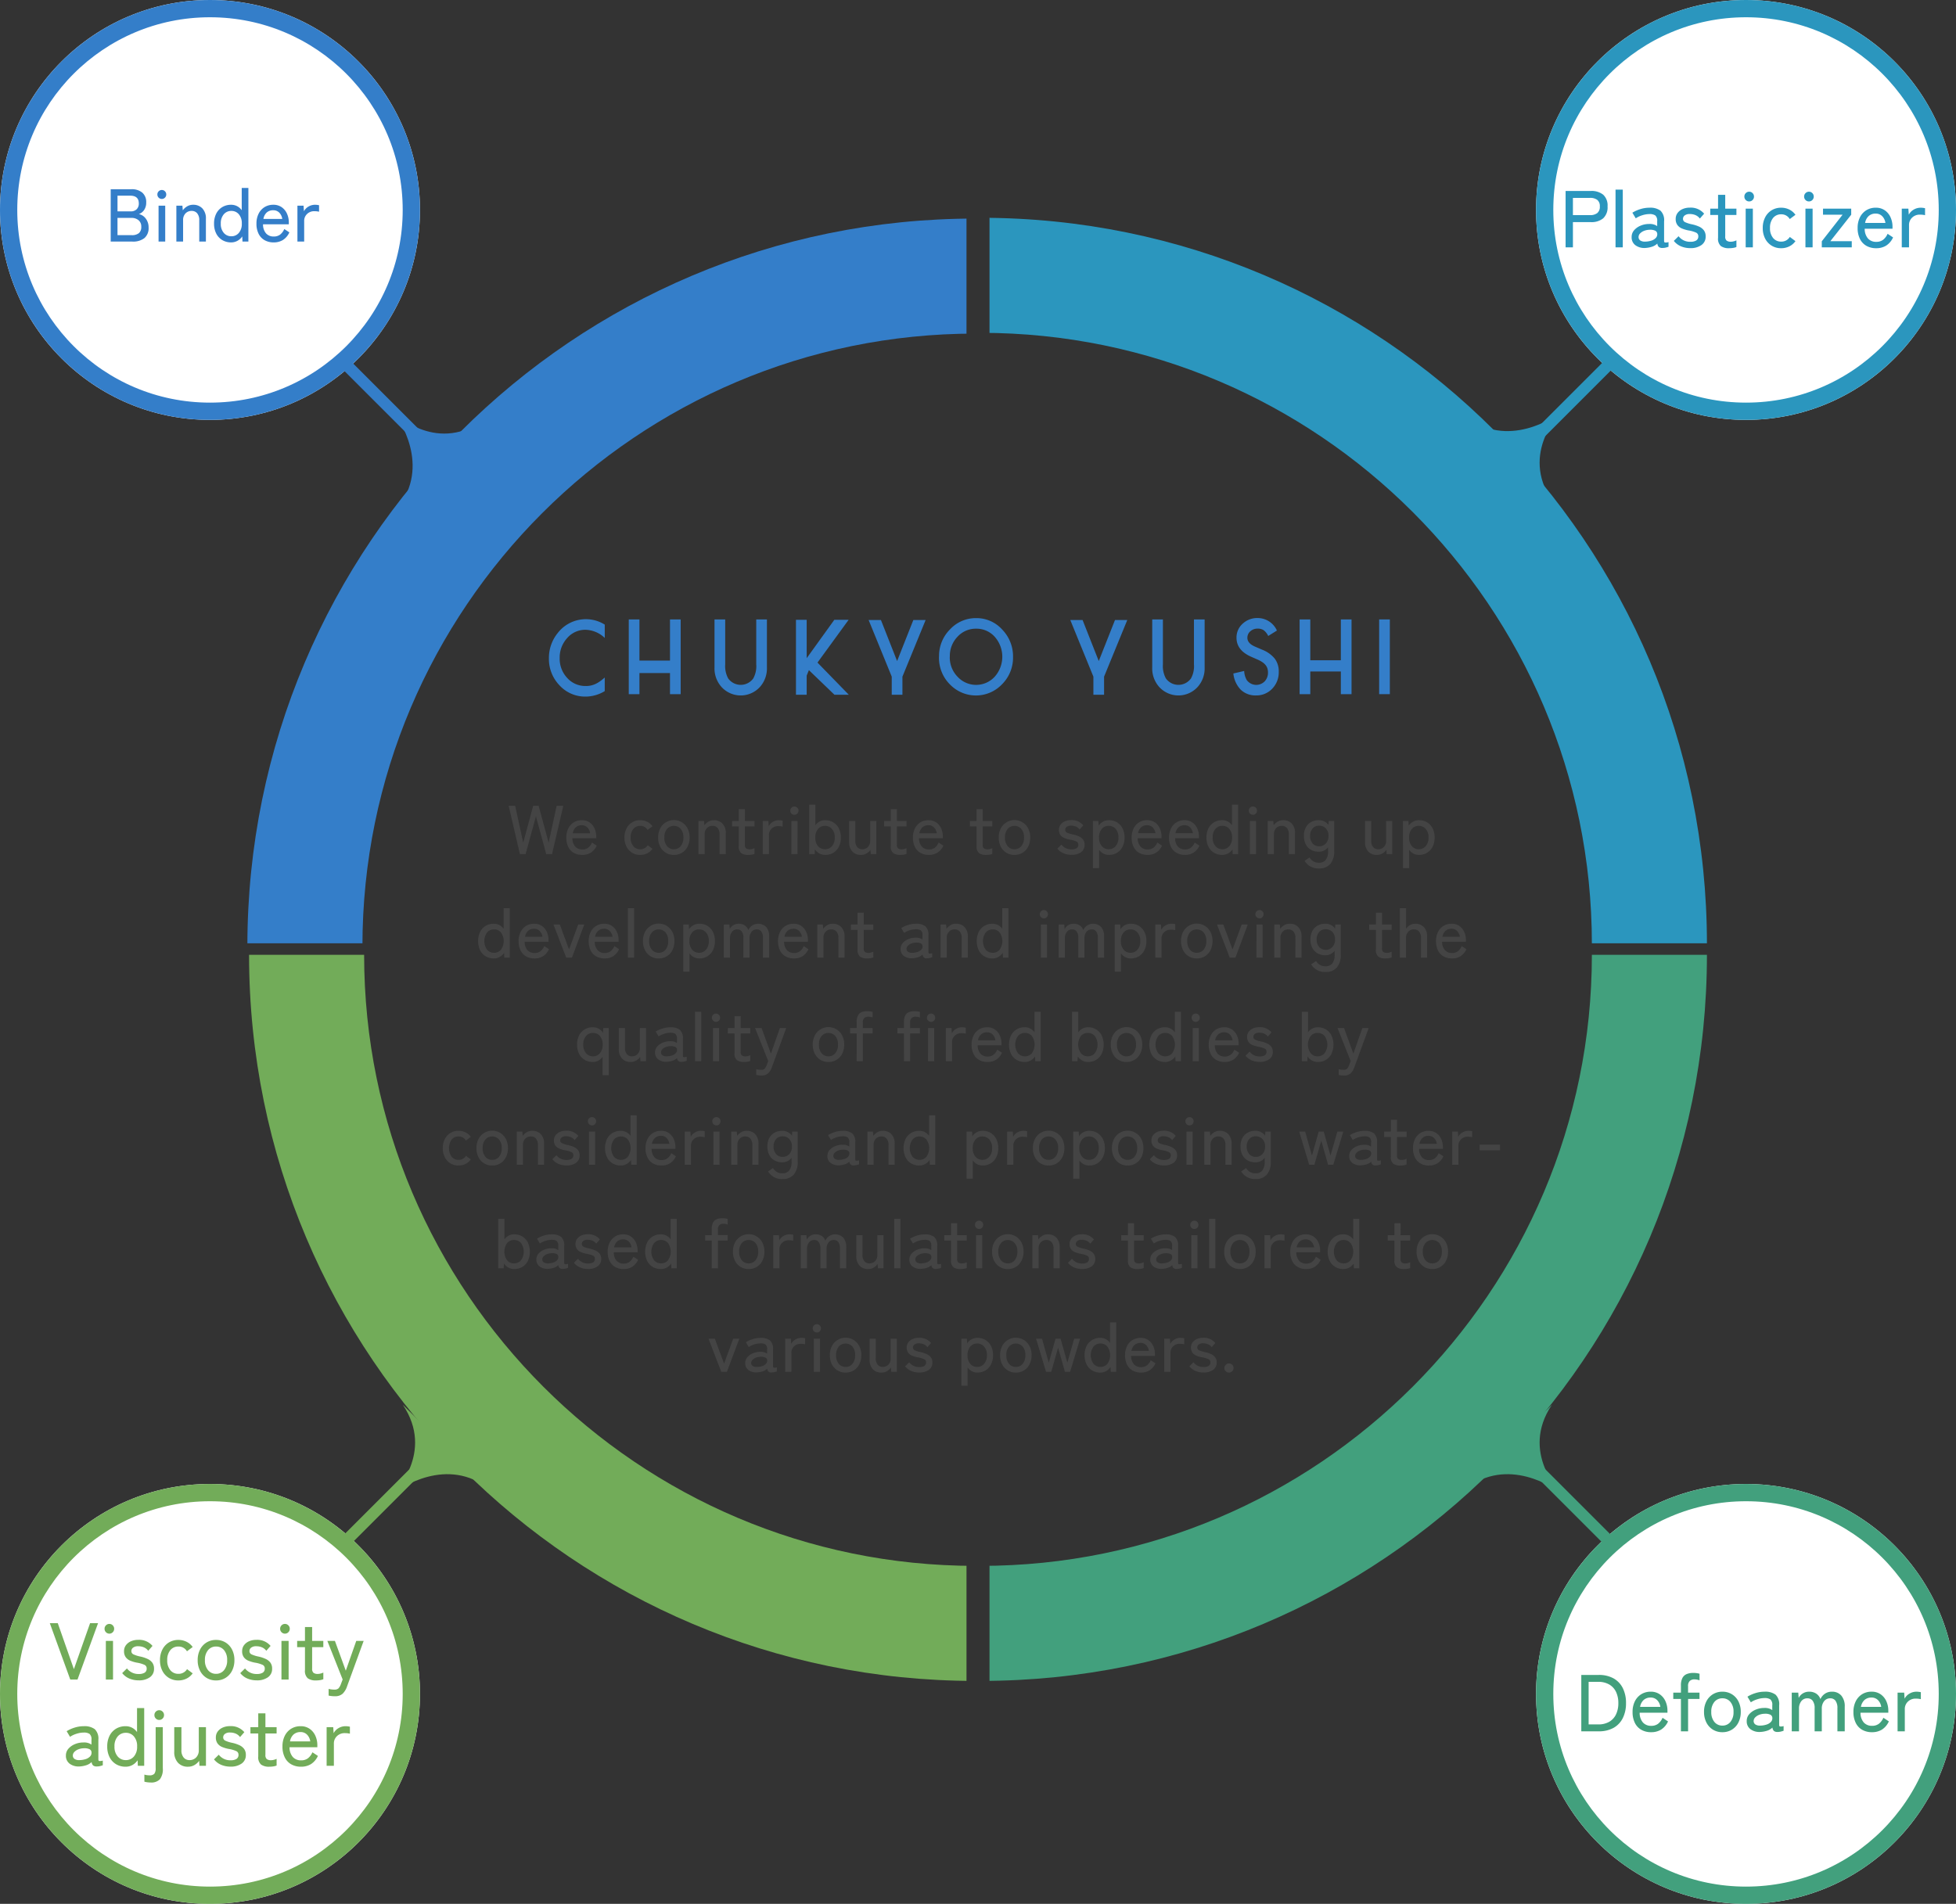 <svg xmlns="http://www.w3.org/2000/svg" xmlns:xlink="http://www.w3.org/1999/xlink" width="340" height="331" viewBox="0 0 340 331">
  <rect x="0" y="0" width="340" height="331" fill="#333333" stroke="none"/>
  <defs>
    <clipPath id="clip-path">
      <rect id="Rectangle_2749" data-name="Rectangle 2749" width="130" height="131" transform="translate(0.421 0.368)" fill="#fff" stroke="#707070" stroke-width="1"/>
    </clipPath>
    <clipPath id="clip-path-2">
      <rect id="Rectangle_2751" data-name="Rectangle 2751" width="130" height="131" transform="translate(0.421 -0.315)" fill="#fff" stroke="#707070" stroke-width="1"/>
    </clipPath>
    <clipPath id="clip-path-3">
      <rect id="Rectangle_2750" data-name="Rectangle 2750" width="130" height="131" transform="translate(0.106 0.368)" fill="#fff" stroke="#707070" stroke-width="1"/>
    </clipPath>
    <clipPath id="clip-path-4">
      <rect id="Rectangle_2752" data-name="Rectangle 2752" width="130" height="131" transform="translate(0.106 -0.315)" fill="#fff" stroke="#707070" stroke-width="1"/>
    </clipPath>
  </defs>
  <g id="Group_1208" data-name="Group 1208" transform="translate(-379 -5039.456)">
    <g id="Group_1060" data-name="Group 1060" transform="translate(379 5039.456)">
      <g id="Mask_Group_64" data-name="Mask Group 64" transform="translate(171.579 32.632)" clip-path="url(#clip-path)">
        <g id="Path_659" data-name="Path 659" transform="translate(-127.323 5.233)" fill="none">
          <path d="M126.225,0A126.225,126.225,0,1,1,0,126.225,126.225,126.225,0,0,1,126.225,0Z" stroke="none"/>
          <path d="M 126.225 20 C 67.652 20 20 67.652 20 126.225 C 20 184.798 67.652 232.45 126.225 232.45 C 184.798 232.45 232.45 184.798 232.45 126.225 C 232.45 67.652 184.798 20 126.225 20 M 126.225 -1.52587890625e-05 C 195.937 -1.52587890625e-05 252.45 56.513 252.45 126.225 C 252.45 195.937 195.937 252.45 126.225 252.45 C 56.513 252.45 -1.52587890625e-05 195.937 -1.52587890625e-05 126.225 C -1.52587890625e-05 56.513 56.513 -1.52587890625e-05 126.225 -1.52587890625e-05 Z" stroke="none" fill="#2b96be"/>
        </g>
      </g>
      <g id="Mask_Group_66" data-name="Mask Group 66" transform="translate(171.579 166.316)" clip-path="url(#clip-path-2)">
        <g id="Path_661" data-name="Path 661" transform="translate(-127.323 -126.528)" fill="none">
          <path d="M126.225,0A126.225,126.225,0,1,1,0,126.225,126.225,126.225,0,0,1,126.225,0Z" stroke="none"/>
          <path d="M 126.225 20 C 67.652 20 20 67.652 20 126.225 C 20 184.798 67.652 232.45 126.225 232.45 C 184.798 232.45 232.45 184.798 232.45 126.225 C 232.45 67.652 184.798 20 126.225 20 M 126.225 -1.52587890625e-05 C 195.937 -1.52587890625e-05 252.45 56.513 252.45 126.225 C 252.45 195.937 195.937 252.45 126.225 252.45 C 56.513 252.45 -1.52587890625e-05 195.937 -1.52587890625e-05 126.225 C -1.52587890625e-05 56.513 56.513 -1.52587890625e-05 126.225 -1.52587890625e-05 Z" stroke="none" fill="#42a07d"/>
        </g>
      </g>
      <g id="Mask_Group_65" data-name="Mask Group 65" transform="translate(37.894 32.632)" clip-path="url(#clip-path-3)">
        <g id="Path_672" data-name="Path 672" transform="translate(5.106 5.368)" fill="none">
          <path d="M126.5,0A126.5,126.5,0,1,1,0,126.5,126.5,126.5,0,0,1,126.5,0Z" stroke="none"/>
          <path d="M 126.5 20 C 67.776 20 20 67.776 20 126.5 C 20 185.224 67.776 233 126.5 233 C 185.224 233 233 185.224 233 126.5 C 233 67.776 185.224 20 126.5 20 M 126.5 0 C 196.364 0 253 56.636 253 126.5 C 253 196.364 196.364 253 126.5 253 C 56.636 253 0 196.364 0 126.5 C 0 56.636 56.636 0 126.5 0 Z" stroke="none" fill="#347ec9"/>
        </g>
      </g>
      <g id="Mask_Group_67" data-name="Mask Group 67" transform="translate(37.894 166.316)" clip-path="url(#clip-path-4)">
        <g id="Path_660" data-name="Path 660" transform="translate(5.4 -126.528)" fill="none">
          <path d="M126.225,0A126.225,126.225,0,1,1,0,126.225,126.225,126.225,0,0,1,126.225,0Z" stroke="none"/>
          <path d="M 126.225 20 C 67.652 20 20 67.652 20 126.225 C 20 184.798 67.652 232.45 126.225 232.45 C 184.798 232.45 232.45 184.798 232.45 126.225 C 232.45 67.652 184.798 20 126.225 20 M 126.225 -1.52587890625e-05 C 195.937 -1.52587890625e-05 252.45 56.513 252.45 126.225 C 252.45 195.937 195.937 252.45 126.225 252.45 C 56.513 252.45 -1.52587890625e-05 195.937 -1.52587890625e-05 126.225 C -1.52587890625e-05 56.513 56.513 -1.52587890625e-05 126.225 -1.52587890625e-05 Z" stroke="none" fill="#72ac59"/>
        </g>
      </g>
      <g id="Group_1052" data-name="Group 1052" transform="translate(0 0)">
        <g id="Ellipse_80" data-name="Ellipse 80" transform="translate(0 0)" fill="#fff" stroke="#347ec9" stroke-width="3">
          <circle cx="36.5" cy="36.5" r="36.5" stroke="none"/>
          <circle cx="36.5" cy="36.5" r="35" fill="none"/>
        </g>
        <path id="Path_844" data-name="Path 844" d="M-17.758,0V-9.1h3.6a2.794,2.794,0,0,1,1.891.591,2.139,2.139,0,0,1,.682,1.71,2.249,2.249,0,0,1-.351,1.287,1.857,1.857,0,0,1-.923.728,2.037,2.037,0,0,1,1.215.813,2.5,2.5,0,0,1,.474,1.527,2.268,2.268,0,0,1-.721,1.833,3.168,3.168,0,0,1-2.1.611Zm1.183-1.118h2.444a1.911,1.911,0,0,0,1.287-.357,1.412,1.412,0,0,0,.4-1.111,1.394,1.394,0,0,0-.481-1.131,1.838,1.838,0,0,0-1.222-.4h-2.431Zm0-4.134h2.288a1.4,1.4,0,0,0,1.053-.377,1.38,1.38,0,0,0,.364-1q0-1.352-1.495-1.352h-2.21ZM-9.438,0V-6.24h1.157V0Zm.572-7.41a.752.752,0,0,1-.552-.227.752.752,0,0,1-.227-.552.752.752,0,0,1,.227-.553.752.752,0,0,1,.552-.227.737.737,0,0,1,.54.227A.752.752,0,0,1-8.1-8.19a.752.752,0,0,1-.227.552A.737.737,0,0,1-8.866-7.41ZM-6.344,0V-6.24h1.053l.065.806a2.463,2.463,0,0,1,.735-.676A1.97,1.97,0,0,1-3.432-6.4a2.148,2.148,0,0,1,1.606.631,2.5,2.5,0,0,1,.617,1.826V0H-2.366V-3.692A1.8,1.8,0,0,0-2.73-4.921a1.21,1.21,0,0,0-.949-.409,1.425,1.425,0,0,0-1.079.435,1.614,1.614,0,0,0-.416,1.164V0ZM3.172.143a2.94,2.94,0,0,1-1.527-.4A2.77,2.77,0,0,1,.592-1.385,3.7,3.7,0,0,1,.208-3.12,3.732,3.732,0,0,1,.592-4.869,2.77,2.77,0,0,1,1.645-6a2.94,2.94,0,0,1,1.527-.4,2.232,2.232,0,0,1,1.046.247,2.252,2.252,0,0,1,.8.7V-9.321H6.175V0H5.148L5.109-.9a2.392,2.392,0,0,1-.826.76A2.241,2.241,0,0,1,3.172.143ZM3.211-.923a1.662,1.662,0,0,0,1.306-.585A2.36,2.36,0,0,0,5.031-3.12a2.381,2.381,0,0,0-.513-1.625A1.662,1.662,0,0,0,3.211-5.33,1.681,1.681,0,0,0,1.9-4.745a2.361,2.361,0,0,0-.52,1.625A2.341,2.341,0,0,0,1.9-1.508,1.681,1.681,0,0,0,3.211-.923ZM10.569.143a3.149,3.149,0,0,1-1.56-.377A2.589,2.589,0,0,1,7.956-1.345,3.847,3.847,0,0,1,7.579-3.12a3.755,3.755,0,0,1,.377-1.735A2.8,2.8,0,0,1,8.99-5.993,2.836,2.836,0,0,1,10.5-6.4a2.488,2.488,0,0,1,1.462.423,2.706,2.706,0,0,1,.923,1.125,3.669,3.669,0,0,1,.319,1.534V-3H8.723a2.334,2.334,0,0,0,.526,1.58,1.731,1.731,0,0,0,1.333.539,1.786,1.786,0,0,0,1.1-.325,2.472,2.472,0,0,0,.734-.975L13.3-1.6A3.056,3.056,0,0,1,12.175-.273,3.024,3.024,0,0,1,10.569.143ZM8.788-3.939h3.276a1.905,1.905,0,0,0-.52-1.092,1.427,1.427,0,0,0-1.053-.416,1.645,1.645,0,0,0-1.118.384A1.912,1.912,0,0,0,8.788-3.939ZM14.7,0V-6.24h1.066l.065.975a2.01,2.01,0,0,1,.786-.819A2.192,2.192,0,0,1,17.758-6.4a2.761,2.761,0,0,1,.39.026q.182.026.312.052v1.131a2.556,2.556,0,0,0-.364-.065,4.131,4.131,0,0,0-.481-.026A1.741,1.741,0,0,0,16.38-4.8a1.622,1.622,0,0,0-.507,1.242V0Z" transform="translate(37 42)" fill="#347ec9"/>
      </g>
      <g id="Group_1055" data-name="Group 1055" transform="translate(0 257.895)">
        <g id="Ellipse_80-2" data-name="Ellipse 80" transform="translate(0 0.106)" fill="#fff" stroke="#72ac59" stroke-width="3">
          <circle cx="36.5" cy="36.5" r="36.5" stroke="none"/>
          <circle cx="36.5" cy="36.5" r="35" fill="none"/>
        </g>
        <path id="Path_846" data-name="Path 846" d="M-23.786,0l-3.556-9.8h1.386l2.8,7.994L-20.342-9.8h1.386L-22.526,0ZM-17.6,0V-6.72h1.246V0Zm.616-7.98a.81.81,0,0,1-.595-.245.81.81,0,0,1-.245-.6.81.81,0,0,1,.245-.6.81.81,0,0,1,.595-.245.794.794,0,0,1,.581.245.81.81,0,0,1,.245.6.81.81,0,0,1-.245.6A.794.794,0,0,1-16.982-7.98ZM-11.9.14a4.121,4.121,0,0,1-1.6-.308,3.143,3.143,0,0,1-1.26-.952l.826-.812a2.5,2.5,0,0,0,2.086.966,1.858,1.858,0,0,0,.98-.224.8.8,0,0,0,.364-.742.664.664,0,0,0-.378-.623,5.176,5.176,0,0,0-1.344-.385,5.839,5.839,0,0,1-1.127-.336,1.855,1.855,0,0,1-.791-.609,1.716,1.716,0,0,1-.294-1.043A1.693,1.693,0,0,1-14.1-5.985a2.171,2.171,0,0,1,.889-.679A3.067,3.067,0,0,1-11.984-6.9a3.025,3.025,0,0,1,2.492,1.05L-10.234-5a1.832,1.832,0,0,0-.756-.6,2.5,2.5,0,0,0-.98-.189,1.378,1.378,0,0,0-.9.245.736.736,0,0,0-.294.581.608.608,0,0,0,.336.574A5.265,5.265,0,0,0-11.606-4a5.938,5.938,0,0,1,1.239.406,2.154,2.154,0,0,1,.84.658,1.718,1.718,0,0,1,.3,1.05,1.742,1.742,0,0,1-.735,1.5A3.234,3.234,0,0,1-11.9.14ZM-5,.154A3.089,3.089,0,0,1-6.643-.287,3.081,3.081,0,0,1-7.777-1.519,3.923,3.923,0,0,1-8.19-3.36a3.965,3.965,0,0,1,.413-1.848A3.07,3.07,0,0,1-6.643-6.447,3.089,3.089,0,0,1-5-6.888a3.174,3.174,0,0,1,1.414.315,2.868,2.868,0,0,1,1.078.917l-.994.742A1.664,1.664,0,0,0-5-5.74a1.748,1.748,0,0,0-1.393.63A2.608,2.608,0,0,0-6.93-3.36a2.585,2.585,0,0,0,.539,1.736A1.748,1.748,0,0,0-5-.994a1.7,1.7,0,0,0,1.512-.812l.98.728a2.868,2.868,0,0,1-1.078.917A3.174,3.174,0,0,1-5,.154Zm6.552,0A3.089,3.089,0,0,1-.091-.287,3.07,3.07,0,0,1-1.225-1.526a3.965,3.965,0,0,1-.413-1.848,3.923,3.923,0,0,1,.413-1.841A3.081,3.081,0,0,1-.091-6.447a3.089,3.089,0,0,1,1.645-.441A3.089,3.089,0,0,1,3.2-6.447,3.081,3.081,0,0,1,4.333-5.215a3.923,3.923,0,0,1,.413,1.841,3.965,3.965,0,0,1-.413,1.848A3.07,3.07,0,0,1,3.2-.287,3.089,3.089,0,0,1,1.554.154Zm0-1.148a1.74,1.74,0,0,0,1.393-.637,2.613,2.613,0,0,0,.539-1.743A2.585,2.585,0,0,0,2.947-5.11a1.748,1.748,0,0,0-1.393-.63,1.748,1.748,0,0,0-1.393.63A2.585,2.585,0,0,0-.378-3.374,2.613,2.613,0,0,0,.161-1.631,1.74,1.74,0,0,0,1.554-.994ZM8.624.14a4.121,4.121,0,0,1-1.6-.308,3.143,3.143,0,0,1-1.26-.952l.826-.812A2.5,2.5,0,0,0,8.68-.966a1.858,1.858,0,0,0,.98-.224.8.8,0,0,0,.364-.742.664.664,0,0,0-.378-.623A5.176,5.176,0,0,0,8.3-2.94a5.839,5.839,0,0,1-1.127-.336,1.855,1.855,0,0,1-.791-.609A1.716,1.716,0,0,1,6.09-4.928a1.693,1.693,0,0,1,.336-1.057,2.171,2.171,0,0,1,.889-.679A3.067,3.067,0,0,1,8.54-6.9a3.025,3.025,0,0,1,2.492,1.05L10.29-5a1.832,1.832,0,0,0-.756-.6,2.5,2.5,0,0,0-.98-.189,1.378,1.378,0,0,0-.9.245.736.736,0,0,0-.294.581.608.608,0,0,0,.336.574A5.265,5.265,0,0,0,8.918-4a5.938,5.938,0,0,1,1.239.406A2.154,2.154,0,0,1,11-2.94a1.718,1.718,0,0,1,.3,1.05,1.742,1.742,0,0,1-.735,1.5A3.234,3.234,0,0,1,8.624.14Zm4.3-.14V-6.72h1.246V0Zm.616-7.98a.81.81,0,0,1-.6-.245.81.81,0,0,1-.245-.6.81.81,0,0,1,.245-.6.81.81,0,0,1,.6-.245.794.794,0,0,1,.581.245.81.81,0,0,1,.245.6.81.81,0,0,1-.245.6A.794.794,0,0,1,13.538-7.98Zm5.4,8.134A2.364,2.364,0,0,1,17.5-.217a1.7,1.7,0,0,1-.49-1.421v-3.99H15.652V-6.72H17.01V-9.128h1.246V-6.72H20.2v1.092H18.256V-1.9a.89.89,0,0,0,.245.735,1.193,1.193,0,0,0,.735.189,1.932,1.932,0,0,0,.525-.077,2.566,2.566,0,0,0,.441-.161V-.056A2.4,2.4,0,0,1,19.628.1,4.338,4.338,0,0,1,18.942.154ZM22.2,2.9a4.723,4.723,0,0,1-1.078-.112V1.624a3.806,3.806,0,0,0,.469.091,3.714,3.714,0,0,0,.5.035,1.037,1.037,0,0,0,.742-.21A2.251,2.251,0,0,0,23.254.8l.308-.812L20.9-6.72h1.316l1.89,5.18,1.82-5.18h1.288l-2.884,7.9a3.207,3.207,0,0,1-.777,1.288A1.919,1.919,0,0,1,22.2,2.9ZM-22.19,15.112a2.616,2.616,0,0,1-1.687-.469,1.682,1.682,0,0,1-.665-1.435,1.749,1.749,0,0,1,.441-1.19,3,3,0,0,1,1.134-.791,3.716,3.716,0,0,1,1.435-.287,2.325,2.325,0,0,1,.8.077,1.973,1.973,0,0,1,.63.3v-.84a1.218,1.218,0,0,0-.329-1.022,1.741,1.741,0,0,0-1.015-.238,4.168,4.168,0,0,0-1.253.21,4.143,4.143,0,0,0-1.127.532l-.588-.98a5.869,5.869,0,0,1,1.365-.616,5.252,5.252,0,0,1,1.6-.252,3.008,3.008,0,0,1,1.918.511,2.283,2.283,0,0,1,.63,1.855v3.374q0,.266.14.308a1.627,1.627,0,0,0,.63-.07V14.9a4.065,4.065,0,0,1-.462.14,2.358,2.358,0,0,1-.574.07.986.986,0,0,1-.644-.168.981.981,0,0,1-.266-.6,2.3,2.3,0,0,1-.952.56A4.545,4.545,0,0,1-22.19,15.112Zm.014-1.106a3.65,3.65,0,0,0,1.071-.175,1.791,1.791,0,0,0,.763-.462.925.925,0,0,0,.252-.721.629.629,0,0,0-.4-.56,2.052,2.052,0,0,0-.945-.14,2.723,2.723,0,0,0-.952.189,1.887,1.887,0,0,0-.693.455.9.9,0,0,0-.259.63.7.7,0,0,0,.322.6A1.44,1.44,0,0,0-22.176,14.006Zm8.008,1.148a3.166,3.166,0,0,1-1.645-.427,2.983,2.983,0,0,1-1.134-1.218,3.986,3.986,0,0,1-.413-1.869,4.019,4.019,0,0,1,.413-1.883,2.983,2.983,0,0,1,1.134-1.218,3.166,3.166,0,0,1,1.645-.427,2.4,2.4,0,0,1,1.127.266,2.425,2.425,0,0,1,.861.756V4.962h1.246V15H-12.04l-.042-.966a2.576,2.576,0,0,1-.889.819A2.413,2.413,0,0,1-14.168,15.154Zm.042-1.148a1.79,1.79,0,0,0,1.407-.63,2.542,2.542,0,0,0,.553-1.736,2.564,2.564,0,0,0-.553-1.75,1.79,1.79,0,0,0-1.407-.63,1.811,1.811,0,0,0-1.414.63,2.543,2.543,0,0,0-.56,1.75,2.521,2.521,0,0,0,.56,1.736A1.811,1.811,0,0,0-14.126,14.006ZM-9.814,17.9a4.357,4.357,0,0,1-.588-.042,3.717,3.717,0,0,1-.5-.1V16.526a3,3,0,0,0,.868.126,1.092,1.092,0,0,0,.861-.273,1.539,1.539,0,0,0,.231-.973V8.28H-7.7v7.126a2.9,2.9,0,0,1-.5,1.925A2.052,2.052,0,0,1-9.814,17.9Zm1.5-10.878a.81.81,0,0,1-.6-.245.81.81,0,0,1-.245-.6.81.81,0,0,1,.245-.6.81.81,0,0,1,.6-.245.794.794,0,0,1,.581.245.81.81,0,0,1,.245.6.81.81,0,0,1-.245.6A.794.794,0,0,1-8.316,7.02Zm4.984,8.134a2.29,2.29,0,0,1-1.722-.679,2.715,2.715,0,0,1-.658-1.967V8.28h1.246v3.976a1.916,1.916,0,0,0,.392,1.309,1.287,1.287,0,0,0,1.008.441A1.557,1.557,0,0,0-1.9,13.537a1.742,1.742,0,0,0,.455-1.267V8.28H-.2V15H-1.33l-.056-.868a2.574,2.574,0,0,1-.791.721A2.186,2.186,0,0,1-3.332,15.154ZM4.06,15.14a4.121,4.121,0,0,1-1.6-.308A3.143,3.143,0,0,1,1.2,13.88l.826-.812a2.5,2.5,0,0,0,2.086.966,1.858,1.858,0,0,0,.98-.224.8.8,0,0,0,.364-.742.664.664,0,0,0-.378-.623,5.176,5.176,0,0,0-1.344-.385,5.839,5.839,0,0,1-1.127-.336,1.855,1.855,0,0,1-.791-.609,1.716,1.716,0,0,1-.294-1.043,1.693,1.693,0,0,1,.336-1.057,2.171,2.171,0,0,1,.889-.679A3.067,3.067,0,0,1,3.976,8.1a3.025,3.025,0,0,1,2.492,1.05L5.726,10a1.832,1.832,0,0,0-.756-.6,2.5,2.5,0,0,0-.98-.189,1.378,1.378,0,0,0-.9.245.736.736,0,0,0-.294.581.608.608,0,0,0,.336.574A5.265,5.265,0,0,0,4.354,11a5.938,5.938,0,0,1,1.239.406,2.154,2.154,0,0,1,.84.658,1.718,1.718,0,0,1,.3,1.05A1.742,1.742,0,0,1,6,14.608,3.234,3.234,0,0,1,4.06,15.14Zm6.762.014a2.364,2.364,0,0,1-1.442-.371,1.7,1.7,0,0,1-.49-1.421V9.372H7.532V8.28H8.89V5.872h1.246V8.28h1.946V9.372H10.136V13.1a.89.89,0,0,0,.245.735,1.193,1.193,0,0,0,.735.189,1.932,1.932,0,0,0,.525-.077,2.566,2.566,0,0,0,.441-.161v1.162a2.4,2.4,0,0,1-.574.154A4.338,4.338,0,0,1,10.822,15.154Zm5.5,0a3.391,3.391,0,0,1-1.68-.406,2.788,2.788,0,0,1-1.134-1.2A4.143,4.143,0,0,1,13.1,11.64a4.044,4.044,0,0,1,.406-1.869,3.016,3.016,0,0,1,1.113-1.225,3.054,3.054,0,0,1,1.631-.434,2.68,2.68,0,0,1,1.575.455,2.914,2.914,0,0,1,.994,1.211,3.951,3.951,0,0,1,.343,1.652v.336h-4.83a2.513,2.513,0,0,0,.567,1.7,1.864,1.864,0,0,0,1.435.581,1.924,1.924,0,0,0,1.183-.35,2.662,2.662,0,0,0,.791-1.05l.952.63a3.291,3.291,0,0,1-1.211,1.428A3.257,3.257,0,0,1,16.324,15.154Zm-1.918-4.4h3.528a2.052,2.052,0,0,0-.56-1.176,1.537,1.537,0,0,0-1.134-.448,1.771,1.771,0,0,0-1.2.413A2.059,2.059,0,0,0,14.406,10.758ZM20.776,15V8.28h1.148l.07,1.05a2.165,2.165,0,0,1,.847-.882,2.361,2.361,0,0,1,1.225-.336,2.974,2.974,0,0,1,.42.028q.2.028.336.056V9.414a2.753,2.753,0,0,0-.392-.07,4.449,4.449,0,0,0-.518-.028,1.875,1.875,0,0,0-1.33.511,1.746,1.746,0,0,0-.546,1.337V15Z" transform="translate(36 34.106)" fill="#72ac59"/>
      </g>
      <g id="Group_1053" data-name="Group 1053" transform="translate(267.369 0)">
        <g id="Ellipse_80-3" data-name="Ellipse 80" transform="translate(-0.368 0)" fill="#fff" stroke="#2b96be" stroke-width="3">
          <circle cx="36.5" cy="36.5" r="36.5" stroke="none"/>
          <circle cx="36.5" cy="36.5" r="35" fill="none"/>
        </g>
        <path id="Path_845" data-name="Path 845" d="M-30.863,0V-9.8h4.382a3.237,3.237,0,0,1,2.149.644,2.531,2.531,0,0,1,.763,2.044,2.594,2.594,0,0,1-.763,2.072,3.19,3.19,0,0,1-2.149.658h-3.108V0Zm1.274-5.6h2.954a2,2,0,0,0,1.281-.357,1.4,1.4,0,0,0,.441-1.155,1.362,1.362,0,0,0-.441-1.134,2.024,2.024,0,0,0-1.281-.35h-2.954ZM-22.183,0V-10.038h1.26V0Zm5.152.112a2.616,2.616,0,0,1-1.687-.469,1.682,1.682,0,0,1-.665-1.435,1.749,1.749,0,0,1,.441-1.19,3,3,0,0,1,1.134-.791,3.716,3.716,0,0,1,1.435-.287,2.325,2.325,0,0,1,.8.077,1.973,1.973,0,0,1,.63.3v-.84a1.218,1.218,0,0,0-.329-1.022,1.741,1.741,0,0,0-1.015-.238,4.168,4.168,0,0,0-1.253.21,4.143,4.143,0,0,0-1.127.532l-.588-.98a5.869,5.869,0,0,1,1.365-.616,5.252,5.252,0,0,1,1.6-.252,3.008,3.008,0,0,1,1.918.511,2.283,2.283,0,0,1,.63,1.855v3.374q0,.266.14.308a1.627,1.627,0,0,0,.63-.07V-.1a4.065,4.065,0,0,1-.462.14,2.358,2.358,0,0,1-.574.07.986.986,0,0,1-.644-.168.981.981,0,0,1-.266-.6,2.3,2.3,0,0,1-.952.56A4.545,4.545,0,0,1-17.031.112Zm.014-1.106a3.65,3.65,0,0,0,1.071-.175,1.791,1.791,0,0,0,.763-.462.925.925,0,0,0,.252-.721.629.629,0,0,0-.4-.56,2.052,2.052,0,0,0-.945-.14,2.723,2.723,0,0,0-.952.189,1.887,1.887,0,0,0-.693.455.9.9,0,0,0-.259.63.7.7,0,0,0,.322.6A1.44,1.44,0,0,0-17.017-.994ZM-9.191.14a4.121,4.121,0,0,1-1.6-.308,3.143,3.143,0,0,1-1.26-.952l.826-.812a2.5,2.5,0,0,0,2.086.966,1.858,1.858,0,0,0,.98-.224.8.8,0,0,0,.364-.742.664.664,0,0,0-.378-.623A5.176,5.176,0,0,0-9.513-2.94a5.839,5.839,0,0,1-1.127-.336,1.855,1.855,0,0,1-.791-.609,1.716,1.716,0,0,1-.294-1.043,1.693,1.693,0,0,1,.336-1.057,2.171,2.171,0,0,1,.889-.679A3.067,3.067,0,0,1-9.275-6.9a3.025,3.025,0,0,1,2.492,1.05L-7.525-5a1.832,1.832,0,0,0-.756-.6,2.5,2.5,0,0,0-.98-.189,1.378,1.378,0,0,0-.9.245.736.736,0,0,0-.294.581.608.608,0,0,0,.336.574A5.265,5.265,0,0,0-8.9-4,5.938,5.938,0,0,1-7.658-3.6a2.154,2.154,0,0,1,.84.658,1.718,1.718,0,0,1,.3,1.05,1.742,1.742,0,0,1-.735,1.5A3.234,3.234,0,0,1-9.191.14Zm6.762.014A2.364,2.364,0,0,1-3.871-.217a1.7,1.7,0,0,1-.49-1.421v-3.99H-5.719V-6.72h1.358V-9.128h1.246V-6.72h1.946v1.092H-3.115V-1.9a.89.89,0,0,0,.245.735,1.193,1.193,0,0,0,.735.189,1.932,1.932,0,0,0,.525-.077,2.566,2.566,0,0,0,.441-.161V-.056A2.4,2.4,0,0,1-1.743.1,4.338,4.338,0,0,1-2.429.154ZM.441,0V-6.72H1.687V0Zm.616-7.98a.81.81,0,0,1-.6-.245.81.81,0,0,1-.245-.6.81.81,0,0,1,.245-.6.81.81,0,0,1,.6-.245.794.794,0,0,1,.581.245.81.81,0,0,1,.245.6.81.81,0,0,1-.245.6A.794.794,0,0,1,1.057-7.98ZM6.6.154A3.089,3.089,0,0,1,4.956-.287,3.081,3.081,0,0,1,3.822-1.519,3.923,3.923,0,0,1,3.409-3.36a3.965,3.965,0,0,1,.413-1.848A3.07,3.07,0,0,1,4.956-6.447,3.089,3.089,0,0,1,6.6-6.888a3.174,3.174,0,0,1,1.414.315,2.868,2.868,0,0,1,1.078.917L8.1-4.914A1.664,1.664,0,0,0,6.6-5.74a1.748,1.748,0,0,0-1.393.63,2.608,2.608,0,0,0-.539,1.75,2.585,2.585,0,0,0,.539,1.736A1.748,1.748,0,0,0,6.6-.994a1.7,1.7,0,0,0,1.512-.812l.98.728a2.868,2.868,0,0,1-1.078.917A3.174,3.174,0,0,1,6.6.154ZM10.829,0V-6.72h1.246V0Zm.616-7.98a.81.81,0,0,1-.6-.245.81.81,0,0,1-.245-.6.81.81,0,0,1,.245-.6.81.81,0,0,1,.6-.245.794.794,0,0,1,.581.245.81.81,0,0,1,.245.6.81.81,0,0,1-.245.6A.794.794,0,0,1,11.445-7.98ZM13.671,0V-1.05l3.612-4.62h-3.4V-6.72h4.9v1.05L15.155-1.064h3.724V0Zm9.45.154a3.391,3.391,0,0,1-1.68-.406,2.788,2.788,0,0,1-1.134-1.2A4.143,4.143,0,0,1,19.9-3.36a4.044,4.044,0,0,1,.406-1.869A3.016,3.016,0,0,1,21.42-6.454a3.054,3.054,0,0,1,1.631-.434,2.68,2.68,0,0,1,1.575.455,2.914,2.914,0,0,1,.994,1.211,3.951,3.951,0,0,1,.343,1.652v.336h-4.83a2.513,2.513,0,0,0,.567,1.7,1.864,1.864,0,0,0,1.435.581,1.924,1.924,0,0,0,1.183-.35,2.662,2.662,0,0,0,.791-1.05l.952.63A3.291,3.291,0,0,1,24.85-.294,3.257,3.257,0,0,1,23.121.154ZM21.2-4.242h3.528a2.052,2.052,0,0,0-.56-1.176,1.537,1.537,0,0,0-1.134-.448,1.771,1.771,0,0,0-1.2.413A2.059,2.059,0,0,0,21.2-4.242ZM27.573,0V-6.72h1.148l.07,1.05a2.165,2.165,0,0,1,.847-.882,2.361,2.361,0,0,1,1.225-.336,2.974,2.974,0,0,1,.42.028q.2.028.336.056v1.218a2.753,2.753,0,0,0-.392-.07,4.449,4.449,0,0,0-.518-.028,1.875,1.875,0,0,0-1.33.511,1.746,1.746,0,0,0-.546,1.337V0Z" transform="translate(35.632 43)" fill="#2b96be"/>
      </g>
      <g id="Group_1054" data-name="Group 1054" transform="translate(267.369 257.895)">
        <g id="Ellipse_80-4" data-name="Ellipse 80" transform="translate(-0.368 0.106)" fill="#fff" stroke="#42a07d" stroke-width="3">
          <circle cx="36.5" cy="36.5" r="36.5" stroke="none"/>
          <circle cx="36.5" cy="36.5" r="35" fill="none"/>
        </g>
        <path id="Path_847" data-name="Path 847" d="M-29.134,0V-9.8h3.01a5.176,5.176,0,0,1,2.6.6,3.964,3.964,0,0,1,1.61,1.7,5.713,5.713,0,0,1,.553,2.6,5.724,5.724,0,0,1-.553,2.59A3.955,3.955,0,0,1-23.527-.6a5.176,5.176,0,0,1-2.6.6Zm1.274-1.2h1.652a3.724,3.724,0,0,0,1.953-.469,2.957,2.957,0,0,0,1.169-1.3A4.474,4.474,0,0,0-22.694-4.9a4.462,4.462,0,0,0-.392-1.932,2.964,2.964,0,0,0-1.169-1.295A3.724,3.724,0,0,0-26.208-8.6H-27.86ZM-17,.154a3.391,3.391,0,0,1-1.68-.406,2.788,2.788,0,0,1-1.134-1.2,4.143,4.143,0,0,1-.406-1.911,4.044,4.044,0,0,1,.406-1.869A3.016,3.016,0,0,1-18.7-6.454a3.054,3.054,0,0,1,1.631-.434,2.68,2.68,0,0,1,1.575.455A2.914,2.914,0,0,1-14.5-5.222a3.951,3.951,0,0,1,.343,1.652v.336h-4.83a2.513,2.513,0,0,0,.567,1.7,1.864,1.864,0,0,0,1.435.581A1.924,1.924,0,0,0-15.8-1.3a2.662,2.662,0,0,0,.791-1.05l.952.63A3.291,3.291,0,0,1-15.267-.294,3.257,3.257,0,0,1-17,.154Zm-1.918-4.4h3.528a2.052,2.052,0,0,0-.56-1.176,1.537,1.537,0,0,0-1.134-.448,1.771,1.771,0,0,0-1.2.413A2.059,2.059,0,0,0-18.914-4.242ZM-11.816,0V-5.628h-1.33V-6.72h1.33V-7.98a2.681,2.681,0,0,1,.266-1.3,1.481,1.481,0,0,1,.742-.672,2.889,2.889,0,0,1,1.106-.2,3.9,3.9,0,0,1,1.12.14v1.148A2.735,2.735,0,0,0-9-8.981a2.254,2.254,0,0,0-.469-.049,1.153,1.153,0,0,0-.805.273,1.17,1.17,0,0,0-.3.9V-6.72h1.988v1.092H-10.57V0Zm7.21.154A3.089,3.089,0,0,1-6.251-.287,3.07,3.07,0,0,1-7.385-1.526,3.965,3.965,0,0,1-7.8-3.374a3.923,3.923,0,0,1,.413-1.841A3.081,3.081,0,0,1-6.251-6.447a3.089,3.089,0,0,1,1.645-.441,3.089,3.089,0,0,1,1.645.441A3.081,3.081,0,0,1-1.827-5.215a3.923,3.923,0,0,1,.413,1.841,3.965,3.965,0,0,1-.413,1.848A3.07,3.07,0,0,1-2.961-.287,3.089,3.089,0,0,1-4.606.154Zm0-1.148a1.74,1.74,0,0,0,1.393-.637,2.613,2.613,0,0,0,.539-1.743A2.585,2.585,0,0,0-3.213-5.11a1.748,1.748,0,0,0-1.393-.63A1.748,1.748,0,0,0-6-5.11a2.585,2.585,0,0,0-.539,1.736A2.613,2.613,0,0,0-6-1.631,1.74,1.74,0,0,0-4.606-.994ZM1.974.112A2.616,2.616,0,0,1,.287-.357,1.682,1.682,0,0,1-.378-1.792a1.749,1.749,0,0,1,.441-1.19A3,3,0,0,1,1.2-3.773,3.716,3.716,0,0,1,2.632-4.06a2.325,2.325,0,0,1,.8.077,1.973,1.973,0,0,1,.63.3v-.84a1.218,1.218,0,0,0-.329-1.022,1.741,1.741,0,0,0-1.015-.238,4.168,4.168,0,0,0-1.253.21A4.143,4.143,0,0,0,.336-5.04l-.588-.98a5.869,5.869,0,0,1,1.365-.616,5.252,5.252,0,0,1,1.6-.252,3.008,3.008,0,0,1,1.918.511,2.283,2.283,0,0,1,.63,1.855v3.374q0,.266.14.308a1.627,1.627,0,0,0,.63-.07V-.1a4.065,4.065,0,0,1-.462.14A2.358,2.358,0,0,1,5,.112a.986.986,0,0,1-.644-.168.981.981,0,0,1-.266-.6,2.3,2.3,0,0,1-.952.56A4.545,4.545,0,0,1,1.974.112ZM1.988-.994a3.65,3.65,0,0,0,1.071-.175,1.791,1.791,0,0,0,.763-.462.925.925,0,0,0,.252-.721.629.629,0,0,0-.4-.56,2.052,2.052,0,0,0-.945-.14,2.723,2.723,0,0,0-.952.189,1.887,1.887,0,0,0-.693.455.9.9,0,0,0-.259.63.7.7,0,0,0,.322.6A1.44,1.44,0,0,0,1.988-.994ZM7.448,0V-6.72H8.582l.07.924a1.865,1.865,0,0,1,.707-.784,2.025,2.025,0,0,1,1.113-.308,2.171,2.171,0,0,1,1.232.336,1.878,1.878,0,0,1,.728.952,2.253,2.253,0,0,1,.763-.924,2.08,2.08,0,0,1,1.239-.364,2.071,2.071,0,0,1,1.624.672,2.848,2.848,0,0,1,.6,1.96V0H15.386V-4a2.136,2.136,0,0,0-.329-1.309,1.078,1.078,0,0,0-.9-.427,1.31,1.31,0,0,0-1.085.5,2.012,2.012,0,0,0-.4,1.288V0H11.424V-4a2.1,2.1,0,0,0-.336-1.309,1.1,1.1,0,0,0-.91-.427A1.284,1.284,0,0,0,9.1-5.229a2.02,2.02,0,0,0-.392,1.267V0ZM21.392.154a3.391,3.391,0,0,1-1.68-.406,2.788,2.788,0,0,1-1.134-1.2,4.143,4.143,0,0,1-.406-1.911,4.044,4.044,0,0,1,.406-1.869,3.016,3.016,0,0,1,1.113-1.225,3.054,3.054,0,0,1,1.631-.434,2.68,2.68,0,0,1,1.575.455,2.914,2.914,0,0,1,.994,1.211,3.951,3.951,0,0,1,.343,1.652v.336H19.4a2.513,2.513,0,0,0,.567,1.7,1.864,1.864,0,0,0,1.435.581,1.924,1.924,0,0,0,1.183-.35,2.662,2.662,0,0,0,.791-1.05l.952.63A3.291,3.291,0,0,1,23.121-.294,3.257,3.257,0,0,1,21.392.154Zm-1.918-4.4H23a2.052,2.052,0,0,0-.56-1.176,1.537,1.537,0,0,0-1.134-.448,1.771,1.771,0,0,0-1.2.413A2.059,2.059,0,0,0,19.474-4.242ZM25.844,0V-6.72h1.148l.07,1.05a2.165,2.165,0,0,1,.847-.882,2.361,2.361,0,0,1,1.225-.336,2.974,2.974,0,0,1,.42.028q.2.028.336.056v1.218a2.753,2.753,0,0,0-.392-.07,4.449,4.449,0,0,0-.518-.028,1.875,1.875,0,0,0-1.33.511A1.746,1.746,0,0,0,27.1-3.836V0Z" transform="translate(36.632 43.106)" fill="#42a07d"/>
      </g>
      <path id="Path_848" data-name="Path 848" d="M16.376,14,14.42,5.6h1.128l1.4,6.408L18.68,5.6h.948l1.74,6.408L22.76,5.6h1.152L21.956,14H20.948L19.16,7.424,17.36,14Zm10.824.132a2.907,2.907,0,0,1-1.44-.348,2.39,2.39,0,0,1-.972-1.026,3.551,3.551,0,0,1-.348-1.638,3.466,3.466,0,0,1,.348-1.6,2.585,2.585,0,0,1,.954-1.05,2.618,2.618,0,0,1,1.4-.372,2.3,2.3,0,0,1,1.35.39,2.5,2.5,0,0,1,.852,1.038,3.387,3.387,0,0,1,.294,1.416v.288H25.5a2.154,2.154,0,0,0,.486,1.458,1.6,1.6,0,0,0,1.23.5,1.649,1.649,0,0,0,1.014-.3,2.282,2.282,0,0,0,.678-.9l.816.54a2.821,2.821,0,0,1-1.038,1.224A2.791,2.791,0,0,1,27.2,14.132Zm-1.644-3.768H28.58a1.759,1.759,0,0,0-.48-1.008,1.317,1.317,0,0,0-.972-.384,1.518,1.518,0,0,0-1.032.354A1.765,1.765,0,0,0,25.556,10.364ZM37.28,14.132A2.6,2.6,0,0,1,34.9,12.7a3.362,3.362,0,0,1-.354-1.578A3.4,3.4,0,0,1,34.9,9.536,2.588,2.588,0,0,1,37.28,8.1a2.721,2.721,0,0,1,1.212.27,2.458,2.458,0,0,1,.924.786l-.852.636A1.427,1.427,0,0,0,37.28,9.08a1.5,1.5,0,0,0-1.194.54,2.235,2.235,0,0,0-.462,1.5,2.216,2.216,0,0,0,.462,1.488,1.5,1.5,0,0,0,1.194.54,1.461,1.461,0,0,0,1.3-.7l.84.624a2.458,2.458,0,0,1-.924.786A2.721,2.721,0,0,1,37.28,14.132Zm5.856,0a2.588,2.588,0,0,1-2.382-1.44,3.4,3.4,0,0,1-.354-1.584,3.362,3.362,0,0,1,.354-1.578,2.675,2.675,0,0,1,4.764,0,3.362,3.362,0,0,1,.354,1.578,3.4,3.4,0,0,1-.354,1.584,2.588,2.588,0,0,1-2.382,1.44Zm0-.984A1.492,1.492,0,0,0,44.33,12.6a2.24,2.24,0,0,0,.462-1.494A2.216,2.216,0,0,0,44.33,9.62a1.59,1.59,0,0,0-2.388,0,2.216,2.216,0,0,0-.462,1.488,2.24,2.24,0,0,0,.462,1.494A1.492,1.492,0,0,0,43.136,13.148ZM47.408,14V8.24h.972l.06.744a2.274,2.274,0,0,1,.678-.624A1.818,1.818,0,0,1,50.1,8.1a1.983,1.983,0,0,1,1.482.582,2.312,2.312,0,0,1,.57,1.686V14H51.08V10.592a1.663,1.663,0,0,0-.336-1.134,1.117,1.117,0,0,0-.876-.378,1.315,1.315,0,0,0-1,.4,1.49,1.49,0,0,0-.384,1.074V14Zm8.664.132a2.027,2.027,0,0,1-1.236-.318,1.455,1.455,0,0,1-.42-1.218V9.176H53.252V8.24h1.164V6.176h1.068V8.24h1.668v.936H55.484v3.192a.763.763,0,0,0,.21.63,1.022,1.022,0,0,0,.63.162,1.656,1.656,0,0,0,.45-.066,2.2,2.2,0,0,0,.378-.138v1a2.057,2.057,0,0,1-.492.132A3.718,3.718,0,0,1,56.072,14.132ZM58.58,14V8.24h.984l.06.9a1.855,1.855,0,0,1,.726-.756A2.024,2.024,0,0,1,61.4,8.1a2.549,2.549,0,0,1,.36.024q.168.024.288.048V9.212a2.359,2.359,0,0,0-.336-.06,3.813,3.813,0,0,0-.444-.024,1.607,1.607,0,0,0-1.14.438,1.5,1.5,0,0,0-.468,1.146V14Zm4.98,0V8.24h1.068V14Zm.528-6.84a.72.72,0,1,1,0-1.44.681.681,0,0,1,.5.21.724.724,0,0,1,0,1.02A.681.681,0,0,1,64.088,7.16Zm5.352,6.972a2.035,2.035,0,0,1-1.02-.258,2.338,2.338,0,0,1-.768-.7L67.616,14h-.96V5.4h1.08V8.972a2.1,2.1,0,0,1,.732-.648A2.05,2.05,0,0,1,69.44,8.1a2.682,2.682,0,0,1,1.4.366,2.57,2.57,0,0,1,.966,1.044,3.445,3.445,0,0,1,.354,1.614,3.417,3.417,0,0,1-.354,1.6,2.57,2.57,0,0,1-.966,1.044A2.682,2.682,0,0,1,69.44,14.132Zm-.036-.984a1.552,1.552,0,0,0,1.212-.54,2.161,2.161,0,0,0,.48-1.488,2.18,2.18,0,0,0-.48-1.5A1.552,1.552,0,0,0,69.4,9.08a1.534,1.534,0,0,0-1.206.54,2.2,2.2,0,0,0-.474,1.5,2.179,2.179,0,0,0,.474,1.488A1.534,1.534,0,0,0,69.4,13.148Zm6.24.984a1.963,1.963,0,0,1-1.476-.582,2.327,2.327,0,0,1-.564-1.686V8.24h1.068v3.408a1.642,1.642,0,0,0,.336,1.122,1.1,1.1,0,0,0,.864.378,1.335,1.335,0,0,0,1-.4,1.493,1.493,0,0,0,.39-1.086V8.24h1.068V14H77.36l-.048-.744a2.207,2.207,0,0,1-.678.618A1.873,1.873,0,0,1,75.644,14.132Zm6.852,0a2.027,2.027,0,0,1-1.236-.318,1.455,1.455,0,0,1-.42-1.218V9.176H79.676V8.24H80.84V6.176h1.068V8.24h1.668v.936H81.908v3.192a.763.763,0,0,0,.21.63,1.022,1.022,0,0,0,.63.162,1.656,1.656,0,0,0,.45-.066,2.2,2.2,0,0,0,.378-.138v1a2.057,2.057,0,0,1-.492.132A3.718,3.718,0,0,1,82.5,14.132Zm4.956,0a2.907,2.907,0,0,1-1.44-.348,2.39,2.39,0,0,1-.972-1.026,3.551,3.551,0,0,1-.348-1.638,3.466,3.466,0,0,1,.348-1.6,2.585,2.585,0,0,1,.954-1.05,2.618,2.618,0,0,1,1.4-.372,2.3,2.3,0,0,1,1.35.39,2.5,2.5,0,0,1,.852,1.038,3.387,3.387,0,0,1,.294,1.416v.288h-4.14a2.154,2.154,0,0,0,.486,1.458,1.6,1.6,0,0,0,1.23.5,1.649,1.649,0,0,0,1.014-.3,2.282,2.282,0,0,0,.678-.9l.816.54a2.821,2.821,0,0,1-1.038,1.224A2.791,2.791,0,0,1,87.452,14.132Zm-1.644-3.768h3.024a1.758,1.758,0,0,0-.48-1.008,1.317,1.317,0,0,0-.972-.384,1.518,1.518,0,0,0-1.032.354A1.765,1.765,0,0,0,85.808,10.364Zm11.6,3.768a2.027,2.027,0,0,1-1.236-.318,1.455,1.455,0,0,1-.42-1.218V9.176H94.592V8.24h1.164V6.176h1.068V8.24h1.668v.936H96.824v3.192a.763.763,0,0,0,.21.63,1.022,1.022,0,0,0,.63.162,1.656,1.656,0,0,0,.45-.066,2.2,2.2,0,0,0,.378-.138v1a2.057,2.057,0,0,1-.492.132A3.718,3.718,0,0,1,97.412,14.132Zm4.932,0a2.588,2.588,0,0,1-2.382-1.44,3.4,3.4,0,0,1-.354-1.584,3.362,3.362,0,0,1,.354-1.578,2.675,2.675,0,0,1,4.764,0,3.362,3.362,0,0,1,.354,1.578,3.4,3.4,0,0,1-.354,1.584,2.588,2.588,0,0,1-2.382,1.44Zm0-.984a1.492,1.492,0,0,0,1.194-.546A2.24,2.24,0,0,0,104,11.108a2.216,2.216,0,0,0-.462-1.488,1.59,1.59,0,0,0-2.388,0,2.216,2.216,0,0,0-.462,1.488,2.24,2.24,0,0,0,.462,1.494A1.492,1.492,0,0,0,102.344,13.148Zm9.9.972a3.533,3.533,0,0,1-1.368-.264,2.694,2.694,0,0,1-1.08-.816l.708-.7a2.145,2.145,0,0,0,1.788.828,1.593,1.593,0,0,0,.84-.192.688.688,0,0,0,.312-.636.569.569,0,0,0-.324-.534,4.437,4.437,0,0,0-1.152-.33,5.005,5.005,0,0,1-.966-.288,1.59,1.59,0,0,1-.678-.522,1.471,1.471,0,0,1-.252-.894,1.451,1.451,0,0,1,.288-.906,1.861,1.861,0,0,1,.762-.582,2.629,2.629,0,0,1,1.05-.2,2.593,2.593,0,0,1,2.136.9l-.636.732a1.57,1.57,0,0,0-.648-.51,2.139,2.139,0,0,0-.84-.162,1.181,1.181,0,0,0-.768.21.631.631,0,0,0-.252.5.521.521,0,0,0,.288.492,4.513,4.513,0,0,0,1.044.324,5.09,5.09,0,0,1,1.062.348,1.846,1.846,0,0,1,.72.564,1.473,1.473,0,0,1,.258.9,1.493,1.493,0,0,1-.63,1.284A2.772,2.772,0,0,1,112.244,14.12Zm3.732,2.3V8.24h.96l.036.816a2.234,2.234,0,0,1,.768-.708,2.073,2.073,0,0,1,1.02-.252,2.682,2.682,0,0,1,1.4.366,2.57,2.57,0,0,1,.966,1.044,3.417,3.417,0,0,1,.354,1.6,3.454,3.454,0,0,1-.354,1.608,2.562,2.562,0,0,1-.966,1.05,2.682,2.682,0,0,1-1.4.366,2.008,2.008,0,0,1-.972-.234,2.2,2.2,0,0,1-.732-.642v3.168Zm2.748-3.276a1.544,1.544,0,0,0,1.212-.546,2.184,2.184,0,0,0,.48-1.494,2.161,2.161,0,0,0-.48-1.488,1.552,1.552,0,0,0-1.212-.54,1.534,1.534,0,0,0-1.206.54,2.179,2.179,0,0,0-.474,1.488,2.2,2.2,0,0,0,.474,1.494A1.527,1.527,0,0,0,118.724,13.148Zm6.744.984a2.907,2.907,0,0,1-1.44-.348,2.39,2.39,0,0,1-.972-1.026,3.551,3.551,0,0,1-.348-1.638,3.466,3.466,0,0,1,.348-1.6,2.585,2.585,0,0,1,.954-1.05,2.618,2.618,0,0,1,1.4-.372,2.3,2.3,0,0,1,1.35.39,2.5,2.5,0,0,1,.852,1.038,3.387,3.387,0,0,1,.294,1.416v.288h-4.14a2.154,2.154,0,0,0,.486,1.458,1.6,1.6,0,0,0,1.23.5,1.649,1.649,0,0,0,1.014-.3,2.282,2.282,0,0,0,.678-.9l.816.54a2.821,2.821,0,0,1-1.038,1.224A2.791,2.791,0,0,1,125.468,14.132Zm-1.644-3.768h3.024a1.758,1.758,0,0,0-.48-1.008,1.317,1.317,0,0,0-.972-.384,1.518,1.518,0,0,0-1.032.354A1.765,1.765,0,0,0,123.824,10.364Zm8.148,3.768a2.907,2.907,0,0,1-1.44-.348,2.39,2.39,0,0,1-.972-1.026,3.551,3.551,0,0,1-.348-1.638,3.466,3.466,0,0,1,.348-1.6,2.585,2.585,0,0,1,.954-1.05,2.618,2.618,0,0,1,1.4-.372,2.3,2.3,0,0,1,1.35.39,2.5,2.5,0,0,1,.852,1.038,3.387,3.387,0,0,1,.294,1.416v.288h-4.14a2.154,2.154,0,0,0,.486,1.458,1.6,1.6,0,0,0,1.23.5,1.649,1.649,0,0,0,1.014-.3,2.282,2.282,0,0,0,.678-.9l.816.54a2.821,2.821,0,0,1-1.038,1.224A2.791,2.791,0,0,1,131.972,14.132Zm-1.644-3.768h3.024a1.759,1.759,0,0,0-.48-1.008,1.317,1.317,0,0,0-.972-.384,1.518,1.518,0,0,0-1.032.354A1.765,1.765,0,0,0,130.328,10.364Zm8.124,3.768a2.714,2.714,0,0,1-1.41-.366,2.557,2.557,0,0,1-.972-1.044,3.417,3.417,0,0,1-.354-1.6,3.445,3.445,0,0,1,.354-1.614,2.557,2.557,0,0,1,.972-1.044,2.714,2.714,0,0,1,1.41-.366,2.04,2.04,0,0,1,1.7.876V5.4h1.068V14h-.948l-.036-.828a2.208,2.208,0,0,1-.762.7A2.068,2.068,0,0,1,138.452,14.132Zm.036-.984a1.534,1.534,0,0,0,1.206-.54,2.179,2.179,0,0,0,.474-1.488,2.2,2.2,0,0,0-.474-1.5,1.534,1.534,0,0,0-1.206-.54,1.552,1.552,0,0,0-1.212.54,2.18,2.18,0,0,0-.48,1.5,2.161,2.161,0,0,0,.48,1.488A1.552,1.552,0,0,0,138.488,13.148Zm4.776.852V8.24h1.068V14Zm.528-6.84a.72.72,0,1,1,0-1.44.681.681,0,0,1,.5.21.724.724,0,0,1,0,1.02A.681.681,0,0,1,143.792,7.16ZM146.36,14V8.24h.972l.06.744a2.273,2.273,0,0,1,.678-.624,1.818,1.818,0,0,1,.978-.264,1.982,1.982,0,0,1,1.482.582,2.312,2.312,0,0,1,.57,1.686V14h-1.068V10.592a1.663,1.663,0,0,0-.336-1.134,1.117,1.117,0,0,0-.876-.378,1.315,1.315,0,0,0-1,.4,1.49,1.49,0,0,0-.384,1.074V14Zm8.916,2.484a2.761,2.761,0,0,1-2.508-1.32l.864-.588a1.784,1.784,0,0,0,1.644.912,1.412,1.412,0,0,0,1.176-.5,2.463,2.463,0,0,0,.4-1.542v-.636a2.027,2.027,0,0,1-1.62.768,2.714,2.714,0,0,1-1.332-.324,2.267,2.267,0,0,1-.918-.942,3.107,3.107,0,0,1-.33-1.482,3.063,3.063,0,0,1,.33-1.482,2.284,2.284,0,0,1,.918-.93,2.714,2.714,0,0,1,1.332-.324,2.092,2.092,0,0,1,1.7.84l.036-.7h.948v5.208a3.337,3.337,0,0,1-.678,2.262A2.469,2.469,0,0,1,155.276,16.484Zm.024-3.852a1.517,1.517,0,0,0,1.164-.492,1.848,1.848,0,0,0,.456-1.308,1.8,1.8,0,0,0-.456-1.3,1.535,1.535,0,0,0-1.164-.48,1.465,1.465,0,0,0-1.134.48,1.849,1.849,0,0,0-.438,1.3,1.894,1.894,0,0,0,.438,1.308A1.448,1.448,0,0,0,155.3,12.632Zm10.02,1.5a1.963,1.963,0,0,1-1.476-.582,2.327,2.327,0,0,1-.564-1.686V8.24h1.068v3.408a1.642,1.642,0,0,0,.336,1.122,1.1,1.1,0,0,0,.864.378,1.335,1.335,0,0,0,1-.4,1.493,1.493,0,0,0,.39-1.086V8.24h1.068V14h-.972l-.048-.744a2.207,2.207,0,0,1-.678.618A1.873,1.873,0,0,1,165.32,14.132Zm4.548,2.292V8.24h.96l.036.816a2.234,2.234,0,0,1,.768-.708,2.073,2.073,0,0,1,1.02-.252,2.682,2.682,0,0,1,1.4.366,2.57,2.57,0,0,1,.966,1.044,3.417,3.417,0,0,1,.354,1.6,3.453,3.453,0,0,1-.354,1.608,2.562,2.562,0,0,1-.966,1.05,2.682,2.682,0,0,1-1.4.366,2.008,2.008,0,0,1-.972-.234,2.2,2.2,0,0,1-.732-.642v3.168Zm2.748-3.276a1.545,1.545,0,0,0,1.212-.546,2.184,2.184,0,0,0,.48-1.494,2.161,2.161,0,0,0-.48-1.488,1.552,1.552,0,0,0-1.212-.54,1.534,1.534,0,0,0-1.206.54,2.179,2.179,0,0,0-.474,1.488,2.2,2.2,0,0,0,.474,1.494A1.527,1.527,0,0,0,172.616,13.148ZM11.84,32.132a2.714,2.714,0,0,1-1.41-.366,2.557,2.557,0,0,1-.972-1.044,3.829,3.829,0,0,1,0-3.216,2.557,2.557,0,0,1,.972-1.044,2.714,2.714,0,0,1,1.41-.366,2.04,2.04,0,0,1,1.7.876V23.4h1.068V32h-.948l-.036-.828a2.208,2.208,0,0,1-.762.7A2.068,2.068,0,0,1,11.84,32.132Zm.036-.984a1.534,1.534,0,0,0,1.206-.54,2.591,2.591,0,0,0,0-2.988,1.534,1.534,0,0,0-1.206-.54,1.552,1.552,0,0,0-1.212.54,2.565,2.565,0,0,0,0,2.988A1.552,1.552,0,0,0,11.876,31.148Zm7.032.984a2.907,2.907,0,0,1-1.44-.348,2.39,2.39,0,0,1-.972-1.026,3.551,3.551,0,0,1-.348-1.638,3.466,3.466,0,0,1,.348-1.6,2.585,2.585,0,0,1,.954-1.05,2.618,2.618,0,0,1,1.4-.372,2.3,2.3,0,0,1,1.35.39,2.5,2.5,0,0,1,.852,1.038,3.387,3.387,0,0,1,.294,1.416v.288H17.2a2.154,2.154,0,0,0,.486,1.458,1.6,1.6,0,0,0,1.23.5,1.649,1.649,0,0,0,1.014-.3,2.282,2.282,0,0,0,.678-.9l.816.54a2.821,2.821,0,0,1-1.038,1.224A2.791,2.791,0,0,1,18.908,32.132Zm-1.644-3.768h3.024a1.759,1.759,0,0,0-.48-1.008,1.317,1.317,0,0,0-.972-.384,1.518,1.518,0,0,0-1.032.354A1.765,1.765,0,0,0,17.264,28.364ZM24.428,32l-2.22-5.76h1.1l1.608,4.332L26.5,26.24H27.56L25.412,32Zm6.66.132a2.907,2.907,0,0,1-1.44-.348,2.39,2.39,0,0,1-.972-1.026,3.551,3.551,0,0,1-.348-1.638,3.466,3.466,0,0,1,.348-1.6,2.585,2.585,0,0,1,.954-1.05,2.618,2.618,0,0,1,1.4-.372,2.3,2.3,0,0,1,1.35.39,2.5,2.5,0,0,1,.852,1.038,3.387,3.387,0,0,1,.294,1.416v.288h-4.14a2.154,2.154,0,0,0,.486,1.458,1.6,1.6,0,0,0,1.23.5,1.649,1.649,0,0,0,1.014-.3,2.282,2.282,0,0,0,.678-.9l.816.54a2.821,2.821,0,0,1-1.038,1.224A2.791,2.791,0,0,1,31.088,32.132Zm-1.644-3.768h3.024a1.758,1.758,0,0,0-.48-1.008,1.317,1.317,0,0,0-.972-.384,1.518,1.518,0,0,0-1.032.354A1.765,1.765,0,0,0,29.444,28.364ZM35.144,32V23.4h1.08V32Zm5.352.132a2.588,2.588,0,0,1-2.382-1.44,3.4,3.4,0,0,1-.354-1.584,3.362,3.362,0,0,1,.354-1.578,2.675,2.675,0,0,1,4.764,0,3.362,3.362,0,0,1,.354,1.578,3.4,3.4,0,0,1-.354,1.584,2.588,2.588,0,0,1-2.382,1.44Zm0-.984A1.492,1.492,0,0,0,41.69,30.6a2.24,2.24,0,0,0,.462-1.494,2.216,2.216,0,0,0-.462-1.488,1.59,1.59,0,0,0-2.388,0,2.216,2.216,0,0,0-.462,1.488A2.24,2.24,0,0,0,39.3,30.6,1.492,1.492,0,0,0,40.5,31.148Zm4.272,3.276V26.24h.96l.036.816a2.234,2.234,0,0,1,.768-.708,2.073,2.073,0,0,1,1.02-.252,2.682,2.682,0,0,1,1.4.366,2.57,2.57,0,0,1,.966,1.044,3.417,3.417,0,0,1,.354,1.6,3.454,3.454,0,0,1-.354,1.608,2.562,2.562,0,0,1-.966,1.05,2.682,2.682,0,0,1-1.4.366,2.007,2.007,0,0,1-.972-.234,2.2,2.2,0,0,1-.732-.642v3.168Zm2.748-3.276a1.544,1.544,0,0,0,1.212-.546,2.184,2.184,0,0,0,.48-1.494,2.161,2.161,0,0,0-.48-1.488,1.552,1.552,0,0,0-1.212-.54,1.534,1.534,0,0,0-1.206.54,2.179,2.179,0,0,0-.474,1.488A2.2,2.2,0,0,0,46.31,30.6,1.527,1.527,0,0,0,47.516,31.148Zm4.3.852V26.24h.972l.06.792a1.6,1.6,0,0,1,.606-.672A1.736,1.736,0,0,1,54.4,26.1a1.861,1.861,0,0,1,1.056.288,1.61,1.61,0,0,1,.624.816,1.931,1.931,0,0,1,.654-.792,1.967,1.967,0,0,1,2.454.264,2.441,2.441,0,0,1,.516,1.68V32H58.616V28.568a1.831,1.831,0,0,0-.282-1.122.924.924,0,0,0-.774-.366,1.123,1.123,0,0,0-.93.432,1.724,1.724,0,0,0-.342,1.1V32H55.22V28.568a1.8,1.8,0,0,0-.288-1.122.94.94,0,0,0-.78-.366,1.1,1.1,0,0,0-.924.438,1.732,1.732,0,0,0-.336,1.086V32ZM64,32.132a2.907,2.907,0,0,1-1.44-.348,2.39,2.39,0,0,1-.972-1.026,3.551,3.551,0,0,1-.348-1.638,3.466,3.466,0,0,1,.348-1.6,2.585,2.585,0,0,1,.954-1.05,2.618,2.618,0,0,1,1.4-.372,2.3,2.3,0,0,1,1.35.39,2.5,2.5,0,0,1,.852,1.038,3.387,3.387,0,0,1,.294,1.416v.288H62.3a2.154,2.154,0,0,0,.486,1.458,1.6,1.6,0,0,0,1.23.5,1.649,1.649,0,0,0,1.014-.3,2.282,2.282,0,0,0,.678-.9l.816.54a2.821,2.821,0,0,1-1.038,1.224A2.791,2.791,0,0,1,64,32.132ZM62.36,28.364h3.024a1.758,1.758,0,0,0-.48-1.008,1.317,1.317,0,0,0-.972-.384,1.518,1.518,0,0,0-1.032.354A1.765,1.765,0,0,0,62.36,28.364ZM68.06,32V26.24h.972l.06.744a2.273,2.273,0,0,1,.678-.624,1.818,1.818,0,0,1,.978-.264,1.983,1.983,0,0,1,1.482.582,2.312,2.312,0,0,1,.57,1.686V32H71.732V28.592a1.663,1.663,0,0,0-.336-1.134,1.117,1.117,0,0,0-.876-.378,1.315,1.315,0,0,0-1,.4,1.49,1.49,0,0,0-.384,1.074V32Zm8.664.132a2.027,2.027,0,0,1-1.236-.318,1.455,1.455,0,0,1-.42-1.218v-3.42H73.9V26.24h1.164V24.176h1.068V26.24H77.8v.936H76.136v3.192a.763.763,0,0,0,.21.63,1.022,1.022,0,0,0,.63.162,1.656,1.656,0,0,0,.45-.066,2.2,2.2,0,0,0,.378-.138v1a2.057,2.057,0,0,1-.492.132A3.718,3.718,0,0,1,76.724,32.132ZM84.56,32.1a2.242,2.242,0,0,1-1.446-.4,1.442,1.442,0,0,1-.57-1.23,1.5,1.5,0,0,1,.378-1.02,2.576,2.576,0,0,1,.972-.678,3.185,3.185,0,0,1,1.23-.246,1.993,1.993,0,0,1,.684.066,1.691,1.691,0,0,1,.54.258v-.72a1.044,1.044,0,0,0-.282-.876,1.493,1.493,0,0,0-.87-.2,3.935,3.935,0,0,0-2.04.636l-.5-.84a5.031,5.031,0,0,1,1.17-.528A4.5,4.5,0,0,1,85.2,26.1a2.578,2.578,0,0,1,1.644.438,1.957,1.957,0,0,1,.54,1.59v2.892q0,.228.12.264a1.4,1.4,0,0,0,.54-.06v.7a3.484,3.484,0,0,1-.4.12,2.021,2.021,0,0,1-.492.06.652.652,0,0,1-.78-.66,1.975,1.975,0,0,1-.816.48A3.9,3.9,0,0,1,84.56,32.1Zm.012-.948A3.129,3.129,0,0,0,85.49,31a1.535,1.535,0,0,0,.654-.4.793.793,0,0,0,.216-.618.539.539,0,0,0-.342-.48,1.759,1.759,0,0,0-.81-.12,2.334,2.334,0,0,0-.816.162,1.618,1.618,0,0,0-.594.39.775.775,0,0,0-.222.54.6.6,0,0,0,.276.51A1.234,1.234,0,0,0,84.572,31.148Zm4.92.852V26.24h.972l.06.744a2.273,2.273,0,0,1,.678-.624,1.818,1.818,0,0,1,.978-.264,1.983,1.983,0,0,1,1.482.582,2.312,2.312,0,0,1,.57,1.686V32H93.164V28.592a1.663,1.663,0,0,0-.336-1.134,1.117,1.117,0,0,0-.876-.378,1.315,1.315,0,0,0-1,.4,1.49,1.49,0,0,0-.384,1.074V32Zm9.024.132a2.714,2.714,0,0,1-1.41-.366,2.557,2.557,0,0,1-.972-1.044,3.829,3.829,0,0,1,0-3.216,2.557,2.557,0,0,1,.972-1.044,2.714,2.714,0,0,1,1.41-.366,2.04,2.04,0,0,1,1.7.876V23.4h1.068V32h-.948l-.036-.828a2.208,2.208,0,0,1-.762.7A2.068,2.068,0,0,1,98.516,32.132Zm.036-.984a1.534,1.534,0,0,0,1.206-.54,2.591,2.591,0,0,0,0-2.988,1.534,1.534,0,0,0-1.206-.54,1.552,1.552,0,0,0-1.212.54,2.565,2.565,0,0,0,0,2.988A1.552,1.552,0,0,0,98.552,31.148Zm8.376.852V26.24H108V32Zm.528-6.84a.72.72,0,1,1,0-1.44.681.681,0,0,1,.5.21.724.724,0,0,1,0,1.02A.681.681,0,0,1,107.456,25.16ZM110.024,32V26.24H111l.06.792a1.6,1.6,0,0,1,.606-.672,1.736,1.736,0,0,1,.954-.264,1.861,1.861,0,0,1,1.056.288,1.61,1.61,0,0,1,.624.816,1.931,1.931,0,0,1,.654-.792,1.967,1.967,0,0,1,2.454.264,2.441,2.441,0,0,1,.516,1.68V32h-1.092V28.568a1.831,1.831,0,0,0-.282-1.122.924.924,0,0,0-.774-.366,1.123,1.123,0,0,0-.93.432,1.724,1.724,0,0,0-.342,1.1V32h-1.068V28.568a1.8,1.8,0,0,0-.288-1.122.94.94,0,0,0-.78-.366,1.1,1.1,0,0,0-.924.438A1.732,1.732,0,0,0,111.1,28.6V32Zm9.744,2.424V26.24h.96l.036.816a2.234,2.234,0,0,1,.768-.708,2.073,2.073,0,0,1,1.02-.252,2.682,2.682,0,0,1,1.4.366,2.57,2.57,0,0,1,.966,1.044,3.417,3.417,0,0,1,.354,1.6,3.454,3.454,0,0,1-.354,1.608,2.562,2.562,0,0,1-.966,1.05,2.682,2.682,0,0,1-1.4.366,2.008,2.008,0,0,1-.972-.234,2.2,2.2,0,0,1-.732-.642v3.168Zm2.748-3.276a1.544,1.544,0,0,0,1.212-.546,2.184,2.184,0,0,0,.48-1.494,2.161,2.161,0,0,0-.48-1.488,1.552,1.552,0,0,0-1.212-.54,1.534,1.534,0,0,0-1.206.54,2.179,2.179,0,0,0-.474,1.488,2.2,2.2,0,0,0,.474,1.494A1.527,1.527,0,0,0,122.516,31.148Zm4.3.852V26.24h.984l.06.9a1.855,1.855,0,0,1,.726-.756,2.024,2.024,0,0,1,1.05-.288,2.549,2.549,0,0,1,.36.024q.168.024.288.048v1.044a2.359,2.359,0,0,0-.336-.06,3.813,3.813,0,0,0-.444-.024,1.607,1.607,0,0,0-1.14.438,1.5,1.5,0,0,0-.468,1.146V32Zm7.212.132a2.588,2.588,0,0,1-2.382-1.44,3.4,3.4,0,0,1-.354-1.584,3.362,3.362,0,0,1,.354-1.578,2.675,2.675,0,0,1,4.764,0,3.362,3.362,0,0,1,.354,1.578,3.4,3.4,0,0,1-.354,1.584,2.588,2.588,0,0,1-2.382,1.44Zm0-.984a1.492,1.492,0,0,0,1.194-.546,2.24,2.24,0,0,0,.462-1.494,2.216,2.216,0,0,0-.462-1.488,1.59,1.59,0,0,0-2.388,0,2.216,2.216,0,0,0-.462,1.488,2.24,2.24,0,0,0,.462,1.494A1.492,1.492,0,0,0,134.024,31.148ZM139.76,32l-2.22-5.76h1.1l1.608,4.332,1.584-4.332h1.056L140.744,32Zm4.644,0V26.24h1.068V32Zm.528-6.84a.72.72,0,1,1,0-1.44.681.681,0,0,1,.5.21.724.724,0,0,1,0,1.02A.681.681,0,0,1,144.932,25.16ZM147.5,32V26.24h.972l.06.744a2.274,2.274,0,0,1,.678-.624,1.818,1.818,0,0,1,.978-.264,1.982,1.982,0,0,1,1.482.582,2.312,2.312,0,0,1,.57,1.686V32h-1.068V28.592a1.663,1.663,0,0,0-.336-1.134,1.117,1.117,0,0,0-.876-.378,1.315,1.315,0,0,0-1,.4,1.49,1.49,0,0,0-.384,1.074V32Zm8.916,2.484a2.761,2.761,0,0,1-2.508-1.32l.864-.588a1.784,1.784,0,0,0,1.644.912,1.412,1.412,0,0,0,1.176-.5,2.463,2.463,0,0,0,.4-1.542v-.636a2.027,2.027,0,0,1-1.62.768,2.714,2.714,0,0,1-1.332-.324,2.267,2.267,0,0,1-.918-.942,3.107,3.107,0,0,1-.33-1.482,3.063,3.063,0,0,1,.33-1.482,2.284,2.284,0,0,1,.918-.93,2.714,2.714,0,0,1,1.332-.324,2.092,2.092,0,0,1,1.7.84l.036-.7h.948v5.208a3.337,3.337,0,0,1-.678,2.262A2.469,2.469,0,0,1,156.416,34.484Zm.024-3.852a1.517,1.517,0,0,0,1.164-.492,1.848,1.848,0,0,0,.456-1.308,1.8,1.8,0,0,0-.456-1.3,1.535,1.535,0,0,0-1.164-.48,1.465,1.465,0,0,0-1.134.48,1.849,1.849,0,0,0-.438,1.3,1.894,1.894,0,0,0,.438,1.308A1.448,1.448,0,0,0,156.44,30.632Zm10.38,1.5a2.027,2.027,0,0,1-1.236-.318,1.455,1.455,0,0,1-.42-1.218v-3.42H164V26.24h1.164V24.176h1.068V26.24H167.9v.936h-1.668v3.192a.763.763,0,0,0,.21.63,1.022,1.022,0,0,0,.63.162,1.656,1.656,0,0,0,.45-.066,2.2,2.2,0,0,0,.378-.138v1a2.058,2.058,0,0,1-.492.132A3.718,3.718,0,0,1,166.82,32.132ZM169.328,32V23.4h1.08v3.588a1.9,1.9,0,0,1,.636-.624,1.788,1.788,0,0,1,.972-.264,1.982,1.982,0,0,1,1.482.582,2.312,2.312,0,0,1,.57,1.686V32H173V28.592a1.663,1.663,0,0,0-.336-1.134,1.117,1.117,0,0,0-.876-.378,1.315,1.315,0,0,0-1,.4,1.49,1.49,0,0,0-.384,1.074V32Zm9.048.132a2.907,2.907,0,0,1-1.44-.348,2.39,2.39,0,0,1-.972-1.026,3.551,3.551,0,0,1-.348-1.638,3.466,3.466,0,0,1,.348-1.6,2.585,2.585,0,0,1,.954-1.05,2.618,2.618,0,0,1,1.4-.372,2.3,2.3,0,0,1,1.35.39,2.5,2.5,0,0,1,.852,1.038,3.387,3.387,0,0,1,.294,1.416v.288h-4.14a2.154,2.154,0,0,0,.486,1.458,1.6,1.6,0,0,0,1.23.5,1.649,1.649,0,0,0,1.014-.3,2.282,2.282,0,0,0,.678-.9l.816.54a2.821,2.821,0,0,1-1.038,1.224A2.791,2.791,0,0,1,178.376,32.132Zm-1.644-3.768h3.024a1.759,1.759,0,0,0-.48-1.008,1.317,1.317,0,0,0-.972-.384,1.518,1.518,0,0,0-1.032.354A1.765,1.765,0,0,0,176.732,28.364ZM30.746,52.424V49.256a2.184,2.184,0,0,1-.738.642,2.017,2.017,0,0,1-.966.234,2.714,2.714,0,0,1-1.41-.366,2.549,2.549,0,0,1-.972-1.05,3.454,3.454,0,0,1-.354-1.608,3.417,3.417,0,0,1,.354-1.6,2.557,2.557,0,0,1,.972-1.044,2.714,2.714,0,0,1,1.41-.366,2.087,2.087,0,0,1,1.788.96l.036-.816h.948v8.184Zm-1.668-3.276a1.527,1.527,0,0,0,1.206-.546,2.2,2.2,0,0,0,.474-1.494,2.179,2.179,0,0,0-.474-1.488,1.534,1.534,0,0,0-1.206-.54,1.552,1.552,0,0,0-1.212.54,2.161,2.161,0,0,0-.48,1.488,2.184,2.184,0,0,0,.48,1.494A1.544,1.544,0,0,0,29.078,49.148Zm6.528.984a1.963,1.963,0,0,1-1.476-.582,2.327,2.327,0,0,1-.564-1.686V44.24h1.068v3.408a1.642,1.642,0,0,0,.336,1.122,1.1,1.1,0,0,0,.864.378,1.335,1.335,0,0,0,1-.4,1.493,1.493,0,0,0,.39-1.086V44.24h1.068V50h-.972l-.048-.744a2.207,2.207,0,0,1-.678.618A1.873,1.873,0,0,1,35.606,50.132Zm6.276-.036a2.242,2.242,0,0,1-1.446-.4,1.442,1.442,0,0,1-.57-1.23,1.5,1.5,0,0,1,.378-1.02,2.575,2.575,0,0,1,.972-.678,3.185,3.185,0,0,1,1.23-.246,1.993,1.993,0,0,1,.684.066,1.691,1.691,0,0,1,.54.258v-.72a1.044,1.044,0,0,0-.282-.876,1.493,1.493,0,0,0-.87-.2,3.935,3.935,0,0,0-2.04.636l-.5-.84a5.031,5.031,0,0,1,1.17-.528,4.5,4.5,0,0,1,1.374-.216,2.578,2.578,0,0,1,1.644.438,1.957,1.957,0,0,1,.54,1.59v2.892q0,.228.12.264a1.4,1.4,0,0,0,.54-.06v.7a3.483,3.483,0,0,1-.4.12,2.021,2.021,0,0,1-.492.06.652.652,0,0,1-.78-.66,1.975,1.975,0,0,1-.816.48A3.9,3.9,0,0,1,41.882,50.1Zm.012-.948a3.129,3.129,0,0,0,.918-.15,1.535,1.535,0,0,0,.654-.4.793.793,0,0,0,.216-.618.539.539,0,0,0-.342-.48,1.759,1.759,0,0,0-.81-.12,2.334,2.334,0,0,0-.816.162,1.618,1.618,0,0,0-.594.39.775.775,0,0,0-.222.54.6.6,0,0,0,.276.51A1.234,1.234,0,0,0,41.894,49.148Zm4.92.852V41.4h1.08V50Zm3.12,0V44.24H51V50Zm.528-6.84a.72.72,0,1,1,0-1.44.681.681,0,0,1,.5.21.724.724,0,0,1,0,1.02A.681.681,0,0,1,50.462,43.16Zm4.872,6.972a2.027,2.027,0,0,1-1.236-.318,1.455,1.455,0,0,1-.42-1.218v-3.42H52.514V44.24h1.164V42.176h1.068V44.24h1.668v.936H54.746v3.192a.763.763,0,0,0,.21.63,1.022,1.022,0,0,0,.63.162,1.656,1.656,0,0,0,.45-.066,2.2,2.2,0,0,0,.378-.138v1a2.058,2.058,0,0,1-.492.132A3.718,3.718,0,0,1,55.334,50.132Zm3.036,2.352a4.048,4.048,0,0,1-.924-.1v-1a3.262,3.262,0,0,0,.4.078,3.183,3.183,0,0,0,.426.03.889.889,0,0,0,.636-.18,1.929,1.929,0,0,0,.36-.636l.264-.7-2.28-5.748h1.128L60,48.68l1.56-4.44h1.1l-2.472,6.768a2.749,2.749,0,0,1-.666,1.1A1.645,1.645,0,0,1,58.37,52.484Zm11.64-2.352a2.588,2.588,0,0,1-2.382-1.44,3.4,3.4,0,0,1-.354-1.584,3.362,3.362,0,0,1,.354-1.578,2.675,2.675,0,0,1,4.764,0,3.362,3.362,0,0,1,.354,1.578,3.4,3.4,0,0,1-.354,1.584,2.588,2.588,0,0,1-2.382,1.44Zm0-.984A1.492,1.492,0,0,0,71.2,48.6a2.24,2.24,0,0,0,.462-1.494A2.216,2.216,0,0,0,71.2,45.62a1.59,1.59,0,0,0-2.388,0,2.216,2.216,0,0,0-.462,1.488,2.24,2.24,0,0,0,.462,1.494A1.492,1.492,0,0,0,70.01,49.148Zm4.9.852V45.176h-1.14V44.24h1.14V43.16a2.3,2.3,0,0,1,.228-1.116,1.269,1.269,0,0,1,.636-.576,2.476,2.476,0,0,1,.948-.168,3.342,3.342,0,0,1,.96.12V42.4a2.345,2.345,0,0,0-.354-.1,1.932,1.932,0,0,0-.4-.042.988.988,0,0,0-.69.234,1,1,0,0,0-.258.774v.972h1.7v.936h-1.7V50Zm8.22,0V45.176h-1.14V44.24h1.14V43.16a2.3,2.3,0,0,1,.228-1.116,1.269,1.269,0,0,1,.636-.576,2.476,2.476,0,0,1,.948-.168,3.342,3.342,0,0,1,.96.12V42.4a2.345,2.345,0,0,0-.354-.1,1.932,1.932,0,0,0-.4-.042.988.988,0,0,0-.69.234,1,1,0,0,0-.258.774v.972h1.7v.936h-1.7V50Zm4.188,0V44.24h1.068V50Zm.528-6.84a.72.72,0,1,1,0-1.44.681.681,0,0,1,.5.21.724.724,0,0,1,0,1.02A.681.681,0,0,1,87.842,43.16ZM90.41,50V44.24h.984l.06.9a1.855,1.855,0,0,1,.726-.756,2.024,2.024,0,0,1,1.05-.288,2.549,2.549,0,0,1,.36.024q.168.024.288.048v1.044a2.36,2.36,0,0,0-.336-.06,3.812,3.812,0,0,0-.444-.024,1.607,1.607,0,0,0-1.14.438,1.5,1.5,0,0,0-.468,1.146V50Zm7.236.132a2.907,2.907,0,0,1-1.44-.348,2.39,2.39,0,0,1-.972-1.026,3.551,3.551,0,0,1-.348-1.638,3.466,3.466,0,0,1,.348-1.6,2.585,2.585,0,0,1,.954-1.05,2.618,2.618,0,0,1,1.4-.372,2.3,2.3,0,0,1,1.35.39,2.5,2.5,0,0,1,.852,1.038,3.387,3.387,0,0,1,.294,1.416v.288h-4.14a2.154,2.154,0,0,0,.486,1.458,1.6,1.6,0,0,0,1.23.5,1.649,1.649,0,0,0,1.014-.3,2.282,2.282,0,0,0,.678-.9l.816.54a2.821,2.821,0,0,1-1.038,1.224A2.791,2.791,0,0,1,97.646,50.132ZM96,46.364h3.024a1.759,1.759,0,0,0-.48-1.008,1.317,1.317,0,0,0-.972-.384,1.518,1.518,0,0,0-1.032.354A1.765,1.765,0,0,0,96,46.364Zm8.124,3.768a2.714,2.714,0,0,1-1.41-.366,2.557,2.557,0,0,1-.972-1.044,3.829,3.829,0,0,1,0-3.216,2.557,2.557,0,0,1,.972-1.044,2.714,2.714,0,0,1,1.41-.366,2.04,2.04,0,0,1,1.7.876V41.4H106.9V50h-.948l-.036-.828a2.208,2.208,0,0,1-.762.7A2.068,2.068,0,0,1,104.126,50.132Zm.036-.984a1.534,1.534,0,0,0,1.206-.54,2.591,2.591,0,0,0,0-2.988,1.534,1.534,0,0,0-1.206-.54,1.552,1.552,0,0,0-1.212.54,2.565,2.565,0,0,0,0,2.988A1.552,1.552,0,0,0,104.162,49.148Zm10.968.984a2.035,2.035,0,0,1-1.02-.258,2.338,2.338,0,0,1-.768-.7l-.036.828h-.96V41.4h1.08v3.576a2.1,2.1,0,0,1,.732-.648,2.05,2.05,0,0,1,.972-.228,2.682,2.682,0,0,1,1.4.366,2.57,2.57,0,0,1,.966,1.044,3.829,3.829,0,0,1,0,3.216,2.57,2.57,0,0,1-.966,1.044A2.682,2.682,0,0,1,115.13,50.132Zm-.036-.984a1.552,1.552,0,0,0,1.212-.54,2.565,2.565,0,0,0,0-2.988,1.552,1.552,0,0,0-1.212-.54,1.534,1.534,0,0,0-1.206.54,2.591,2.591,0,0,0,0,2.988A1.534,1.534,0,0,0,115.094,49.148Zm6.72.984a2.588,2.588,0,0,1-2.382-1.44,3.4,3.4,0,0,1-.354-1.584,3.362,3.362,0,0,1,.354-1.578,2.675,2.675,0,0,1,4.764,0,3.362,3.362,0,0,1,.354,1.578,3.4,3.4,0,0,1-.354,1.584,2.588,2.588,0,0,1-2.382,1.44Zm0-.984a1.492,1.492,0,0,0,1.194-.546,2.24,2.24,0,0,0,.462-1.494,2.216,2.216,0,0,0-.462-1.488,1.59,1.59,0,0,0-2.388,0,2.216,2.216,0,0,0-.462,1.488,2.24,2.24,0,0,0,.462,1.494A1.492,1.492,0,0,0,121.814,49.148Zm6.7.984a2.714,2.714,0,0,1-1.41-.366,2.557,2.557,0,0,1-.972-1.044,3.829,3.829,0,0,1,0-3.216,2.557,2.557,0,0,1,.972-1.044,2.714,2.714,0,0,1,1.41-.366,2.04,2.04,0,0,1,1.7.876V41.4h1.068V50h-.948l-.036-.828a2.208,2.208,0,0,1-.762.7A2.068,2.068,0,0,1,128.51,50.132Zm.036-.984a1.534,1.534,0,0,0,1.206-.54,2.591,2.591,0,0,0,0-2.988,1.534,1.534,0,0,0-1.206-.54,1.552,1.552,0,0,0-1.212.54,2.565,2.565,0,0,0,0,2.988A1.552,1.552,0,0,0,128.546,49.148Zm4.776.852V44.24h1.068V50Zm.528-6.84a.72.72,0,1,1,0-1.44.681.681,0,0,1,.5.21.724.724,0,0,1,0,1.02A.681.681,0,0,1,133.85,43.16Zm5.016,6.972a2.907,2.907,0,0,1-1.44-.348,2.39,2.39,0,0,1-.972-1.026,3.551,3.551,0,0,1-.348-1.638,3.466,3.466,0,0,1,.348-1.6,2.585,2.585,0,0,1,.954-1.05,2.618,2.618,0,0,1,1.4-.372,2.3,2.3,0,0,1,1.35.39,2.5,2.5,0,0,1,.852,1.038,3.387,3.387,0,0,1,.294,1.416v.288h-4.14a2.154,2.154,0,0,0,.486,1.458,1.6,1.6,0,0,0,1.23.5,1.649,1.649,0,0,0,1.014-.3,2.282,2.282,0,0,0,.678-.9l.816.54a2.821,2.821,0,0,1-1.038,1.224A2.791,2.791,0,0,1,138.866,50.132Zm-1.644-3.768h3.024a1.759,1.759,0,0,0-.48-1.008,1.317,1.317,0,0,0-.972-.384,1.518,1.518,0,0,0-1.032.354A1.765,1.765,0,0,0,137.222,46.364Zm7.728,3.756a3.533,3.533,0,0,1-1.368-.264,2.694,2.694,0,0,1-1.08-.816l.708-.7a2.145,2.145,0,0,0,1.788.828,1.593,1.593,0,0,0,.84-.192.688.688,0,0,0,.312-.636.569.569,0,0,0-.324-.534,4.436,4.436,0,0,0-1.152-.33,5.005,5.005,0,0,1-.966-.288,1.59,1.59,0,0,1-.678-.522,1.471,1.471,0,0,1-.252-.894,1.451,1.451,0,0,1,.288-.906,1.861,1.861,0,0,1,.762-.582,2.629,2.629,0,0,1,1.05-.2,2.593,2.593,0,0,1,2.136.9l-.636.732a1.57,1.57,0,0,0-.648-.51,2.139,2.139,0,0,0-.84-.162,1.181,1.181,0,0,0-.768.21.631.631,0,0,0-.252.5.521.521,0,0,0,.288.492,4.513,4.513,0,0,0,1.044.324,5.089,5.089,0,0,1,1.062.348,1.846,1.846,0,0,1,.72.564,1.473,1.473,0,0,1,.258.9,1.493,1.493,0,0,1-.63,1.284A2.772,2.772,0,0,1,144.95,50.12Zm10.116.012a2.035,2.035,0,0,1-1.02-.258,2.338,2.338,0,0,1-.768-.7l-.036.828h-.96V41.4h1.08v3.576a2.1,2.1,0,0,1,.732-.648,2.05,2.05,0,0,1,.972-.228,2.682,2.682,0,0,1,1.4.366,2.57,2.57,0,0,1,.966,1.044,3.829,3.829,0,0,1,0,3.216,2.57,2.57,0,0,1-.966,1.044A2.682,2.682,0,0,1,155.066,50.132Zm-.036-.984a1.552,1.552,0,0,0,1.212-.54,2.565,2.565,0,0,0,0-2.988,1.552,1.552,0,0,0-1.212-.54,1.534,1.534,0,0,0-1.206.54,2.591,2.591,0,0,0,0,2.988A1.534,1.534,0,0,0,155.03,49.148Zm4.584,3.336a4.048,4.048,0,0,1-.924-.1v-1a3.262,3.262,0,0,0,.4.078,3.183,3.183,0,0,0,.426.03.889.889,0,0,0,.636-.18,1.929,1.929,0,0,0,.36-.636l.264-.7L158.5,44.24h1.128l1.62,4.44,1.56-4.44h1.1l-2.472,6.768a2.749,2.749,0,0,1-.666,1.1A1.645,1.645,0,0,1,159.614,52.484ZM5.7,68.132A2.6,2.6,0,0,1,3.32,66.7a3.362,3.362,0,0,1-.354-1.578,3.4,3.4,0,0,1,.354-1.584A2.588,2.588,0,0,1,5.7,62.1a2.721,2.721,0,0,1,1.212.27,2.458,2.458,0,0,1,.924.786l-.852.636A1.427,1.427,0,0,0,5.7,63.08a1.5,1.5,0,0,0-1.194.54,2.647,2.647,0,0,0,0,2.988,1.5,1.5,0,0,0,1.194.54,1.461,1.461,0,0,0,1.3-.7l.84.624a2.458,2.458,0,0,1-.924.786A2.721,2.721,0,0,1,5.7,68.132Zm5.856,0a2.588,2.588,0,0,1-2.382-1.44,3.4,3.4,0,0,1-.354-1.584,3.362,3.362,0,0,1,.354-1.578,2.675,2.675,0,0,1,4.764,0,3.362,3.362,0,0,1,.354,1.578,3.4,3.4,0,0,1-.354,1.584,2.588,2.588,0,0,1-2.382,1.44Zm0-.984a1.492,1.492,0,0,0,1.194-.546,2.24,2.24,0,0,0,.462-1.494,2.216,2.216,0,0,0-.462-1.488,1.59,1.59,0,0,0-2.388,0A2.216,2.216,0,0,0,9.9,65.108a2.24,2.24,0,0,0,.462,1.494A1.492,1.492,0,0,0,11.558,67.148ZM15.83,68V62.24H16.8l.06.744a2.273,2.273,0,0,1,.678-.624,1.818,1.818,0,0,1,.978-.264A1.983,1.983,0,0,1,20,62.678a2.312,2.312,0,0,1,.57,1.686V68H19.5V64.592a1.663,1.663,0,0,0-.336-1.134,1.117,1.117,0,0,0-.876-.378,1.315,1.315,0,0,0-1,.4,1.49,1.49,0,0,0-.384,1.074V68Zm8.628.12a3.532,3.532,0,0,1-1.368-.264,2.694,2.694,0,0,1-1.08-.816l.708-.7a2.145,2.145,0,0,0,1.788.828,1.593,1.593,0,0,0,.84-.192.688.688,0,0,0,.312-.636.569.569,0,0,0-.324-.534,4.437,4.437,0,0,0-1.152-.33,5,5,0,0,1-.966-.288,1.59,1.59,0,0,1-.678-.522,1.471,1.471,0,0,1-.252-.894,1.451,1.451,0,0,1,.288-.906,1.861,1.861,0,0,1,.762-.582,2.629,2.629,0,0,1,1.05-.2,2.593,2.593,0,0,1,2.136.9l-.636.732a1.57,1.57,0,0,0-.648-.51,2.139,2.139,0,0,0-.84-.162,1.181,1.181,0,0,0-.768.21.631.631,0,0,0-.252.5.521.521,0,0,0,.288.492,4.513,4.513,0,0,0,1.044.324,5.089,5.089,0,0,1,1.062.348,1.846,1.846,0,0,1,.72.564,1.473,1.473,0,0,1,.258.9,1.493,1.493,0,0,1-.63,1.284A2.772,2.772,0,0,1,24.458,68.12ZM28.382,68V62.24H29.45V68Zm.528-6.84a.72.72,0,1,1,0-1.44.681.681,0,0,1,.5.21.724.724,0,0,1,0,1.02A.681.681,0,0,1,28.91,61.16ZM33.9,68.132a2.714,2.714,0,0,1-1.41-.366,2.557,2.557,0,0,1-.972-1.044,3.829,3.829,0,0,1,0-3.216,2.557,2.557,0,0,1,.972-1.044A2.714,2.714,0,0,1,33.9,62.1a2.04,2.04,0,0,1,1.7.876V59.4h1.068V68h-.948l-.036-.828a2.208,2.208,0,0,1-.762.7A2.068,2.068,0,0,1,33.9,68.132Zm.036-.984a1.534,1.534,0,0,0,1.206-.54,2.591,2.591,0,0,0,0-2.988,1.534,1.534,0,0,0-1.206-.54,1.552,1.552,0,0,0-1.212.54,2.565,2.565,0,0,0,0,2.988A1.552,1.552,0,0,0,33.938,67.148Zm7.032.984a2.907,2.907,0,0,1-1.44-.348,2.39,2.39,0,0,1-.972-1.026,3.551,3.551,0,0,1-.348-1.638,3.466,3.466,0,0,1,.348-1.6,2.585,2.585,0,0,1,.954-1.05,2.618,2.618,0,0,1,1.4-.372,2.3,2.3,0,0,1,1.35.39,2.5,2.5,0,0,1,.852,1.038,3.387,3.387,0,0,1,.294,1.416v.288h-4.14a2.154,2.154,0,0,0,.486,1.458,1.6,1.6,0,0,0,1.23.5,1.649,1.649,0,0,0,1.014-.3,2.282,2.282,0,0,0,.678-.9l.816.54a2.821,2.821,0,0,1-1.038,1.224A2.791,2.791,0,0,1,40.97,68.132Zm-1.644-3.768H42.35a1.758,1.758,0,0,0-.48-1.008,1.317,1.317,0,0,0-.972-.384,1.518,1.518,0,0,0-1.032.354A1.765,1.765,0,0,0,39.326,64.364ZM45.026,68V62.24h.984l.06.9a1.855,1.855,0,0,1,.726-.756,2.024,2.024,0,0,1,1.05-.288,2.549,2.549,0,0,1,.36.024q.168.024.288.048v1.044a2.36,2.36,0,0,0-.336-.06,3.813,3.813,0,0,0-.444-.024,1.607,1.607,0,0,0-1.14.438,1.5,1.5,0,0,0-.468,1.146V68Zm4.98,0V62.24h1.068V68Zm.528-6.84a.72.72,0,1,1,0-1.44.681.681,0,0,1,.5.21.724.724,0,0,1,0,1.02A.681.681,0,0,1,50.534,61.16ZM53.1,68V62.24h.972l.06.744a2.273,2.273,0,0,1,.678-.624,1.818,1.818,0,0,1,.978-.264,1.983,1.983,0,0,1,1.482.582,2.312,2.312,0,0,1,.57,1.686V68H56.774V64.592a1.663,1.663,0,0,0-.336-1.134,1.117,1.117,0,0,0-.876-.378,1.315,1.315,0,0,0-1,.4,1.49,1.49,0,0,0-.384,1.074V68Zm8.916,2.484a2.761,2.761,0,0,1-2.508-1.32l.864-.588a1.784,1.784,0,0,0,1.644.912,1.412,1.412,0,0,0,1.176-.5,2.463,2.463,0,0,0,.4-1.542v-.636a2.027,2.027,0,0,1-1.62.768,2.714,2.714,0,0,1-1.332-.324,2.267,2.267,0,0,1-.918-.942,3.107,3.107,0,0,1-.33-1.482,3.063,3.063,0,0,1,.33-1.482,2.284,2.284,0,0,1,.918-.93A2.714,2.714,0,0,1,61.97,62.1a2.092,2.092,0,0,1,1.7.84l.036-.7h.948v5.208a3.337,3.337,0,0,1-.678,2.262A2.469,2.469,0,0,1,62.018,70.484Zm.024-3.852a1.517,1.517,0,0,0,1.164-.492,1.848,1.848,0,0,0,.456-1.308,1.8,1.8,0,0,0-.456-1.3,1.535,1.535,0,0,0-1.164-.48,1.465,1.465,0,0,0-1.134.48,1.849,1.849,0,0,0-.438,1.3,1.894,1.894,0,0,0,.438,1.308A1.448,1.448,0,0,0,62.042,66.632Zm9.8,1.464a2.242,2.242,0,0,1-1.446-.4,1.442,1.442,0,0,1-.57-1.23,1.5,1.5,0,0,1,.378-1.02,2.576,2.576,0,0,1,.972-.678,3.185,3.185,0,0,1,1.23-.246,1.993,1.993,0,0,1,.684.066,1.691,1.691,0,0,1,.54.258v-.72a1.044,1.044,0,0,0-.282-.876,1.493,1.493,0,0,0-.87-.2,3.935,3.935,0,0,0-2.04.636l-.5-.84a5.031,5.031,0,0,1,1.17-.528,4.5,4.5,0,0,1,1.374-.216,2.578,2.578,0,0,1,1.644.438,1.957,1.957,0,0,1,.54,1.59v2.892q0,.228.12.264a1.4,1.4,0,0,0,.54-.06v.7a3.484,3.484,0,0,1-.4.12,2.021,2.021,0,0,1-.492.06.652.652,0,0,1-.78-.66,1.975,1.975,0,0,1-.816.48A3.9,3.9,0,0,1,71.846,68.1Zm.012-.948a3.129,3.129,0,0,0,.918-.15,1.535,1.535,0,0,0,.654-.4.793.793,0,0,0,.216-.618.539.539,0,0,0-.342-.48,1.759,1.759,0,0,0-.81-.12,2.334,2.334,0,0,0-.816.162,1.618,1.618,0,0,0-.594.39.775.775,0,0,0-.222.54.6.6,0,0,0,.276.51A1.234,1.234,0,0,0,71.858,67.148Zm4.92.852V62.24h.972l.06.744a2.273,2.273,0,0,1,.678-.624,1.818,1.818,0,0,1,.978-.264,1.983,1.983,0,0,1,1.482.582,2.312,2.312,0,0,1,.57,1.686V68H80.45V64.592a1.663,1.663,0,0,0-.336-1.134,1.117,1.117,0,0,0-.876-.378,1.315,1.315,0,0,0-1,.4,1.49,1.49,0,0,0-.384,1.074V68Zm9.024.132a2.714,2.714,0,0,1-1.41-.366,2.557,2.557,0,0,1-.972-1.044,3.829,3.829,0,0,1,0-3.216,2.557,2.557,0,0,1,.972-1.044A2.714,2.714,0,0,1,85.8,62.1a2.04,2.04,0,0,1,1.7.876V59.4h1.068V68h-.948l-.036-.828a2.208,2.208,0,0,1-.762.7A2.068,2.068,0,0,1,85.8,68.132Zm.036-.984a1.534,1.534,0,0,0,1.206-.54,2.591,2.591,0,0,0,0-2.988,1.534,1.534,0,0,0-1.206-.54,1.552,1.552,0,0,0-1.212.54,2.565,2.565,0,0,0,0,2.988A1.552,1.552,0,0,0,85.838,67.148Zm8.184,3.276V62.24h.96l.036.816a2.234,2.234,0,0,1,.768-.708,2.073,2.073,0,0,1,1.02-.252,2.682,2.682,0,0,1,1.4.366,2.57,2.57,0,0,1,.966,1.044,3.417,3.417,0,0,1,.354,1.6,3.454,3.454,0,0,1-.354,1.608,2.562,2.562,0,0,1-.966,1.05,2.682,2.682,0,0,1-1.4.366,2.008,2.008,0,0,1-.972-.234,2.2,2.2,0,0,1-.732-.642v3.168Zm2.748-3.276a1.544,1.544,0,0,0,1.212-.546,2.184,2.184,0,0,0,.48-1.494,2.161,2.161,0,0,0-.48-1.488,1.552,1.552,0,0,0-1.212-.54,1.534,1.534,0,0,0-1.206.54,2.179,2.179,0,0,0-.474,1.488,2.2,2.2,0,0,0,.474,1.494A1.527,1.527,0,0,0,96.77,67.148Zm4.3.852V62.24h.984l.06.9a1.855,1.855,0,0,1,.726-.756,2.024,2.024,0,0,1,1.05-.288,2.549,2.549,0,0,1,.36.024q.168.024.288.048v1.044a2.36,2.36,0,0,0-.336-.06,3.812,3.812,0,0,0-.444-.024,1.607,1.607,0,0,0-1.14.438,1.5,1.5,0,0,0-.468,1.146V68Zm7.212.132a2.588,2.588,0,0,1-2.382-1.44,3.4,3.4,0,0,1-.354-1.584,3.362,3.362,0,0,1,.354-1.578,2.675,2.675,0,0,1,4.764,0,3.362,3.362,0,0,1,.354,1.578,3.4,3.4,0,0,1-.354,1.584,2.588,2.588,0,0,1-2.382,1.44Zm0-.984a1.492,1.492,0,0,0,1.194-.546,2.24,2.24,0,0,0,.462-1.494,2.216,2.216,0,0,0-.462-1.488,1.59,1.59,0,0,0-2.388,0,2.216,2.216,0,0,0-.462,1.488,2.24,2.24,0,0,0,.462,1.494A1.492,1.492,0,0,0,108.278,67.148Zm4.272,3.276V62.24h.96l.036.816a2.234,2.234,0,0,1,.768-.708,2.073,2.073,0,0,1,1.02-.252,2.682,2.682,0,0,1,1.4.366,2.57,2.57,0,0,1,.966,1.044,3.417,3.417,0,0,1,.354,1.6,3.454,3.454,0,0,1-.354,1.608,2.562,2.562,0,0,1-.966,1.05,2.682,2.682,0,0,1-1.4.366,2.008,2.008,0,0,1-.972-.234,2.2,2.2,0,0,1-.732-.642v3.168Zm2.748-3.276a1.544,1.544,0,0,0,1.212-.546,2.184,2.184,0,0,0,.48-1.494,2.161,2.161,0,0,0-.48-1.488,1.552,1.552,0,0,0-1.212-.54,1.534,1.534,0,0,0-1.206.54,2.179,2.179,0,0,0-.474,1.488,2.2,2.2,0,0,0,.474,1.494A1.527,1.527,0,0,0,115.3,67.148Zm6.72.984a2.588,2.588,0,0,1-2.382-1.44,3.4,3.4,0,0,1-.354-1.584,3.362,3.362,0,0,1,.354-1.578,2.675,2.675,0,0,1,4.764,0,3.362,3.362,0,0,1,.354,1.578,3.4,3.4,0,0,1-.354,1.584,2.588,2.588,0,0,1-2.382,1.44Zm0-.984a1.492,1.492,0,0,0,1.194-.546,2.24,2.24,0,0,0,.462-1.494,2.216,2.216,0,0,0-.462-1.488,1.59,1.59,0,0,0-2.388,0,2.216,2.216,0,0,0-.462,1.488,2.24,2.24,0,0,0,.462,1.494A1.492,1.492,0,0,0,122.018,67.148Zm6.3.972a3.532,3.532,0,0,1-1.368-.264,2.694,2.694,0,0,1-1.08-.816l.708-.7a2.145,2.145,0,0,0,1.788.828,1.593,1.593,0,0,0,.84-.192.688.688,0,0,0,.312-.636.569.569,0,0,0-.324-.534,4.437,4.437,0,0,0-1.152-.33,5,5,0,0,1-.966-.288,1.59,1.59,0,0,1-.678-.522,1.471,1.471,0,0,1-.252-.894,1.451,1.451,0,0,1,.288-.906,1.861,1.861,0,0,1,.762-.582,2.629,2.629,0,0,1,1.05-.2,2.593,2.593,0,0,1,2.136.9l-.636.732a1.57,1.57,0,0,0-.648-.51,2.139,2.139,0,0,0-.84-.162,1.181,1.181,0,0,0-.768.21.631.631,0,0,0-.252.5.521.521,0,0,0,.288.492,4.513,4.513,0,0,0,1.044.324,5.089,5.089,0,0,1,1.062.348,1.846,1.846,0,0,1,.72.564,1.473,1.473,0,0,1,.258.9,1.493,1.493,0,0,1-.63,1.284A2.772,2.772,0,0,1,128.318,68.12Zm3.924-.12V62.24h1.068V68Zm.528-6.84a.72.72,0,1,1,0-1.44.681.681,0,0,1,.5.21.724.724,0,0,1,0,1.02A.681.681,0,0,1,132.77,61.16ZM135.338,68V62.24h.972l.06.744a2.273,2.273,0,0,1,.678-.624,1.818,1.818,0,0,1,.978-.264,1.982,1.982,0,0,1,1.482.582,2.312,2.312,0,0,1,.57,1.686V68H139.01V64.592a1.663,1.663,0,0,0-.336-1.134,1.117,1.117,0,0,0-.876-.378,1.315,1.315,0,0,0-1,.4,1.49,1.49,0,0,0-.384,1.074V68Zm8.916,2.484a2.761,2.761,0,0,1-2.508-1.32l.864-.588a1.784,1.784,0,0,0,1.644.912,1.412,1.412,0,0,0,1.176-.5,2.463,2.463,0,0,0,.4-1.542v-.636a2.027,2.027,0,0,1-1.62.768,2.714,2.714,0,0,1-1.332-.324,2.267,2.267,0,0,1-.918-.942,3.107,3.107,0,0,1-.33-1.482,3.063,3.063,0,0,1,.33-1.482,2.284,2.284,0,0,1,.918-.93,2.714,2.714,0,0,1,1.332-.324,2.092,2.092,0,0,1,1.7.84l.036-.7h.948v5.208a3.337,3.337,0,0,1-.678,2.262A2.469,2.469,0,0,1,144.254,70.484Zm.024-3.852a1.517,1.517,0,0,0,1.164-.492,1.848,1.848,0,0,0,.456-1.308,1.8,1.8,0,0,0-.456-1.3,1.535,1.535,0,0,0-1.164-.48,1.465,1.465,0,0,0-1.134.48,1.849,1.849,0,0,0-.438,1.3,1.894,1.894,0,0,0,.438,1.308A1.448,1.448,0,0,0,144.278,66.632ZM153.566,68l-1.728-5.76h1.032l1.176,4.176,1.176-4.176h.876l1.176,4.176,1.188-4.176h1.032L157.754,68h-.9l-1.188-4.2L154.478,68Zm8.976.1a2.242,2.242,0,0,1-1.446-.4,1.442,1.442,0,0,1-.57-1.23,1.5,1.5,0,0,1,.378-1.02,2.575,2.575,0,0,1,.972-.678,3.185,3.185,0,0,1,1.23-.246,1.993,1.993,0,0,1,.684.066,1.692,1.692,0,0,1,.54.258v-.72a1.044,1.044,0,0,0-.282-.876,1.493,1.493,0,0,0-.87-.2,3.935,3.935,0,0,0-2.04.636l-.5-.84a5.031,5.031,0,0,1,1.17-.528,4.5,4.5,0,0,1,1.374-.216,2.578,2.578,0,0,1,1.644.438,1.957,1.957,0,0,1,.54,1.59v2.892q0,.228.12.264a1.4,1.4,0,0,0,.54-.06v.7a3.483,3.483,0,0,1-.4.12,2.021,2.021,0,0,1-.492.06.652.652,0,0,1-.78-.66,1.975,1.975,0,0,1-.816.48A3.9,3.9,0,0,1,162.542,68.1Zm.012-.948a3.129,3.129,0,0,0,.918-.15,1.535,1.535,0,0,0,.654-.4.793.793,0,0,0,.216-.618A.539.539,0,0,0,164,65.5a1.759,1.759,0,0,0-.81-.12,2.334,2.334,0,0,0-.816.162,1.618,1.618,0,0,0-.594.39.775.775,0,0,0-.222.54.6.6,0,0,0,.276.51A1.234,1.234,0,0,0,162.554,67.148Zm6.864.984a2.027,2.027,0,0,1-1.236-.318,1.455,1.455,0,0,1-.42-1.218v-3.42H166.6V62.24h1.164V60.176h1.068V62.24H170.5v.936H168.83v3.192a.763.763,0,0,0,.21.63,1.022,1.022,0,0,0,.63.162,1.656,1.656,0,0,0,.45-.066,2.2,2.2,0,0,0,.378-.138v1a2.058,2.058,0,0,1-.492.132A3.718,3.718,0,0,1,169.418,68.132Zm4.956,0a2.907,2.907,0,0,1-1.44-.348,2.39,2.39,0,0,1-.972-1.026,3.551,3.551,0,0,1-.348-1.638,3.466,3.466,0,0,1,.348-1.6,2.585,2.585,0,0,1,.954-1.05,2.618,2.618,0,0,1,1.4-.372,2.3,2.3,0,0,1,1.35.39,2.5,2.5,0,0,1,.852,1.038,3.387,3.387,0,0,1,.294,1.416v.288h-4.14a2.154,2.154,0,0,0,.486,1.458,1.6,1.6,0,0,0,1.23.5,1.649,1.649,0,0,0,1.014-.3,2.282,2.282,0,0,0,.678-.9l.816.54a2.821,2.821,0,0,1-1.038,1.224A2.791,2.791,0,0,1,174.374,68.132Zm-1.644-3.768h3.024a1.759,1.759,0,0,0-.48-1.008,1.317,1.317,0,0,0-.972-.384,1.518,1.518,0,0,0-1.032.354A1.765,1.765,0,0,0,172.73,64.364ZM178.43,68V62.24h.984l.06.9a1.855,1.855,0,0,1,.726-.756,2.024,2.024,0,0,1,1.05-.288,2.549,2.549,0,0,1,.36.024q.168.024.288.048v1.044a2.359,2.359,0,0,0-.336-.06,3.813,3.813,0,0,0-.444-.024,1.607,1.607,0,0,0-1.14.438,1.5,1.5,0,0,0-.468,1.146V68Zm4.764-2.508v-1h3.552v1ZM15.386,86.132a2.035,2.035,0,0,1-1.02-.258,2.338,2.338,0,0,1-.768-.7L13.562,86H12.6V77.4h1.08v3.576a2.1,2.1,0,0,1,.732-.648,2.05,2.05,0,0,1,.972-.228,2.682,2.682,0,0,1,1.4.366,2.57,2.57,0,0,1,.966,1.044,3.829,3.829,0,0,1,0,3.216,2.57,2.57,0,0,1-.966,1.044A2.682,2.682,0,0,1,15.386,86.132Zm-.036-.984a1.552,1.552,0,0,0,1.212-.54,2.565,2.565,0,0,0,0-2.988,1.552,1.552,0,0,0-1.212-.54,1.534,1.534,0,0,0-1.206.54,2.591,2.591,0,0,0,0,2.988A1.534,1.534,0,0,0,15.35,85.148Zm5.9.948a2.242,2.242,0,0,1-1.446-.4,1.442,1.442,0,0,1-.57-1.23,1.5,1.5,0,0,1,.378-1.02,2.575,2.575,0,0,1,.972-.678,3.185,3.185,0,0,1,1.23-.246,1.993,1.993,0,0,1,.684.066,1.691,1.691,0,0,1,.54.258v-.72a1.044,1.044,0,0,0-.282-.876,1.493,1.493,0,0,0-.87-.2,3.935,3.935,0,0,0-2.04.636l-.5-.84a5.031,5.031,0,0,1,1.17-.528A4.5,4.5,0,0,1,21.89,80.1a2.578,2.578,0,0,1,1.644.438,1.957,1.957,0,0,1,.54,1.59v2.892q0,.228.12.264a1.4,1.4,0,0,0,.54-.06v.7a3.484,3.484,0,0,1-.4.12,2.021,2.021,0,0,1-.492.06.652.652,0,0,1-.78-.66,1.975,1.975,0,0,1-.816.48A3.9,3.9,0,0,1,21.254,86.1Zm.012-.948a3.129,3.129,0,0,0,.918-.15,1.535,1.535,0,0,0,.654-.4.793.793,0,0,0,.216-.618.539.539,0,0,0-.342-.48,1.759,1.759,0,0,0-.81-.12,2.334,2.334,0,0,0-.816.162,1.618,1.618,0,0,0-.594.39.775.775,0,0,0-.222.54.6.6,0,0,0,.276.51A1.234,1.234,0,0,0,21.266,85.148Zm6.948.972a3.532,3.532,0,0,1-1.368-.264,2.694,2.694,0,0,1-1.08-.816l.708-.7a2.145,2.145,0,0,0,1.788.828,1.593,1.593,0,0,0,.84-.192.688.688,0,0,0,.312-.636.569.569,0,0,0-.324-.534,4.437,4.437,0,0,0-1.152-.33,5,5,0,0,1-.966-.288,1.59,1.59,0,0,1-.678-.522,1.471,1.471,0,0,1-.252-.894,1.451,1.451,0,0,1,.288-.906,1.861,1.861,0,0,1,.762-.582,2.629,2.629,0,0,1,1.05-.2,2.593,2.593,0,0,1,2.136.9l-.636.732a1.57,1.57,0,0,0-.648-.51,2.139,2.139,0,0,0-.84-.162,1.181,1.181,0,0,0-.768.21.631.631,0,0,0-.252.5.521.521,0,0,0,.288.492,4.513,4.513,0,0,0,1.044.324,5.089,5.089,0,0,1,1.062.348,1.846,1.846,0,0,1,.72.564,1.473,1.473,0,0,1,.258.9,1.493,1.493,0,0,1-.63,1.284A2.772,2.772,0,0,1,28.214,86.12Zm6.18.012a2.907,2.907,0,0,1-1.44-.348,2.39,2.39,0,0,1-.972-1.026,3.551,3.551,0,0,1-.348-1.638,3.466,3.466,0,0,1,.348-1.6,2.585,2.585,0,0,1,.954-1.05,2.618,2.618,0,0,1,1.4-.372,2.3,2.3,0,0,1,1.35.39,2.5,2.5,0,0,1,.852,1.038,3.387,3.387,0,0,1,.294,1.416v.288H32.69a2.154,2.154,0,0,0,.486,1.458,1.6,1.6,0,0,0,1.23.5,1.649,1.649,0,0,0,1.014-.3,2.282,2.282,0,0,0,.678-.9l.816.54a2.821,2.821,0,0,1-1.038,1.224A2.791,2.791,0,0,1,34.394,86.132ZM32.75,82.364h3.024a1.758,1.758,0,0,0-.48-1.008,1.317,1.317,0,0,0-.972-.384,1.518,1.518,0,0,0-1.032.354A1.765,1.765,0,0,0,32.75,82.364Zm8.124,3.768a2.714,2.714,0,0,1-1.41-.366,2.557,2.557,0,0,1-.972-1.044,3.829,3.829,0,0,1,0-3.216,2.557,2.557,0,0,1,.972-1.044,2.714,2.714,0,0,1,1.41-.366,2.04,2.04,0,0,1,1.7.876V77.4h1.068V86H42.7l-.036-.828a2.208,2.208,0,0,1-.762.7A2.068,2.068,0,0,1,40.874,86.132Zm.036-.984a1.534,1.534,0,0,0,1.206-.54,2.591,2.591,0,0,0,0-2.988,1.534,1.534,0,0,0-1.206-.54,1.552,1.552,0,0,0-1.212.54,2.565,2.565,0,0,0,0,2.988A1.552,1.552,0,0,0,40.91,85.148ZM49.718,86V81.176h-1.14V80.24h1.14V79.16a2.3,2.3,0,0,1,.228-1.116,1.269,1.269,0,0,1,.636-.576,2.476,2.476,0,0,1,.948-.168,3.342,3.342,0,0,1,.96.12V78.4a2.344,2.344,0,0,0-.354-.1,1.932,1.932,0,0,0-.4-.042.988.988,0,0,0-.69.234,1,1,0,0,0-.258.774v.972h1.7v.936h-1.7V86Zm6.42.132a2.588,2.588,0,0,1-2.382-1.44,3.4,3.4,0,0,1-.354-1.584,3.362,3.362,0,0,1,.354-1.578,2.675,2.675,0,0,1,4.764,0,3.362,3.362,0,0,1,.354,1.578,3.4,3.4,0,0,1-.354,1.584,2.588,2.588,0,0,1-2.382,1.44Zm0-.984a1.492,1.492,0,0,0,1.194-.546,2.24,2.24,0,0,0,.462-1.494,2.216,2.216,0,0,0-.462-1.488,1.59,1.59,0,0,0-2.388,0,2.216,2.216,0,0,0-.462,1.488,2.24,2.24,0,0,0,.462,1.494A1.492,1.492,0,0,0,56.138,85.148ZM60.41,86V80.24h.984l.06.9a1.855,1.855,0,0,1,.726-.756,2.024,2.024,0,0,1,1.05-.288,2.549,2.549,0,0,1,.36.024q.168.024.288.048v1.044a2.36,2.36,0,0,0-.336-.06,3.813,3.813,0,0,0-.444-.024,1.607,1.607,0,0,0-1.14.438,1.5,1.5,0,0,0-.468,1.146V86ZM65.2,86V80.24h.972l.06.792a1.6,1.6,0,0,1,.606-.672,1.736,1.736,0,0,1,.954-.264,1.861,1.861,0,0,1,1.056.288,1.61,1.61,0,0,1,.624.816,1.931,1.931,0,0,1,.654-.792,1.967,1.967,0,0,1,2.454.264,2.441,2.441,0,0,1,.516,1.68V86H72V82.568a1.831,1.831,0,0,0-.282-1.122.924.924,0,0,0-.774-.366,1.123,1.123,0,0,0-.93.432,1.724,1.724,0,0,0-.342,1.1V86H68.606V82.568a1.8,1.8,0,0,0-.288-1.122.94.94,0,0,0-.78-.366,1.1,1.1,0,0,0-.924.438,1.732,1.732,0,0,0-.336,1.086V86Zm11.688.132a1.963,1.963,0,0,1-1.476-.582,2.327,2.327,0,0,1-.564-1.686V80.24h1.068v3.408a1.642,1.642,0,0,0,.336,1.122,1.1,1.1,0,0,0,.864.378,1.335,1.335,0,0,0,1-.4,1.493,1.493,0,0,0,.39-1.086V80.24h1.068V86H78.6l-.048-.744a2.207,2.207,0,0,1-.678.618A1.873,1.873,0,0,1,76.886,86.132ZM81.434,86V77.4h1.08V86Zm4.656.1a2.242,2.242,0,0,1-1.446-.4,1.442,1.442,0,0,1-.57-1.23,1.5,1.5,0,0,1,.378-1.02,2.576,2.576,0,0,1,.972-.678,3.185,3.185,0,0,1,1.23-.246,1.993,1.993,0,0,1,.684.066,1.691,1.691,0,0,1,.54.258v-.72a1.044,1.044,0,0,0-.282-.876,1.493,1.493,0,0,0-.87-.2,3.935,3.935,0,0,0-2.04.636l-.5-.84a5.031,5.031,0,0,1,1.17-.528,4.5,4.5,0,0,1,1.374-.216,2.578,2.578,0,0,1,1.644.438,1.957,1.957,0,0,1,.54,1.59v2.892q0,.228.12.264a1.4,1.4,0,0,0,.54-.06v.7a3.484,3.484,0,0,1-.4.12,2.021,2.021,0,0,1-.492.06.652.652,0,0,1-.78-.66,1.975,1.975,0,0,1-.816.48A3.9,3.9,0,0,1,86.09,86.1Zm.012-.948A3.129,3.129,0,0,0,87.02,85a1.535,1.535,0,0,0,.654-.4.793.793,0,0,0,.216-.618.539.539,0,0,0-.342-.48,1.759,1.759,0,0,0-.81-.12,2.334,2.334,0,0,0-.816.162,1.618,1.618,0,0,0-.594.39.775.775,0,0,0-.222.54.6.6,0,0,0,.276.51A1.234,1.234,0,0,0,86.1,85.148Zm6.864.984a2.027,2.027,0,0,1-1.236-.318,1.455,1.455,0,0,1-.42-1.218v-3.42H90.146V80.24H91.31V78.176h1.068V80.24h1.668v.936H92.378v3.192a.763.763,0,0,0,.21.63,1.022,1.022,0,0,0,.63.162,1.656,1.656,0,0,0,.45-.066,2.2,2.2,0,0,0,.378-.138v1a2.057,2.057,0,0,1-.492.132A3.718,3.718,0,0,1,92.966,86.132Zm2.7-.132V80.24h1.068V86Zm.528-6.84a.72.72,0,1,1,0-1.44.681.681,0,0,1,.5.21.724.724,0,0,1,0,1.02A.681.681,0,0,1,96.194,79.16Zm4.992,6.972a2.588,2.588,0,0,1-2.382-1.44,3.4,3.4,0,0,1-.354-1.584A3.362,3.362,0,0,1,98.8,81.53a2.675,2.675,0,0,1,4.764,0,3.362,3.362,0,0,1,.354,1.578,3.4,3.4,0,0,1-.354,1.584,2.588,2.588,0,0,1-2.382,1.44Zm0-.984a1.492,1.492,0,0,0,1.194-.546,2.24,2.24,0,0,0,.462-1.494,2.216,2.216,0,0,0-.462-1.488,1.59,1.59,0,0,0-2.388,0,2.216,2.216,0,0,0-.462,1.488,2.24,2.24,0,0,0,.462,1.494A1.492,1.492,0,0,0,101.186,85.148Zm4.272.852V80.24h.972l.06.744a2.274,2.274,0,0,1,.678-.624,1.818,1.818,0,0,1,.978-.264,1.983,1.983,0,0,1,1.482.582,2.312,2.312,0,0,1,.57,1.686V86H109.13V82.592a1.663,1.663,0,0,0-.336-1.134,1.117,1.117,0,0,0-.876-.378,1.315,1.315,0,0,0-1,.4,1.49,1.49,0,0,0-.384,1.074V86Zm8.628.12a3.532,3.532,0,0,1-1.368-.264,2.694,2.694,0,0,1-1.08-.816l.708-.7a2.145,2.145,0,0,0,1.788.828,1.593,1.593,0,0,0,.84-.192.688.688,0,0,0,.312-.636.569.569,0,0,0-.324-.534,4.437,4.437,0,0,0-1.152-.33,5,5,0,0,1-.966-.288,1.59,1.59,0,0,1-.678-.522,1.471,1.471,0,0,1-.252-.894,1.451,1.451,0,0,1,.288-.906,1.861,1.861,0,0,1,.762-.582,2.629,2.629,0,0,1,1.05-.2,2.593,2.593,0,0,1,2.136.9l-.636.732a1.57,1.57,0,0,0-.648-.51,2.139,2.139,0,0,0-.84-.162,1.181,1.181,0,0,0-.768.21.631.631,0,0,0-.252.5.521.521,0,0,0,.288.492,4.513,4.513,0,0,0,1.044.324,5.089,5.089,0,0,1,1.062.348,1.846,1.846,0,0,1,.72.564,1.473,1.473,0,0,1,.258.9,1.493,1.493,0,0,1-.63,1.284A2.772,2.772,0,0,1,114.086,86.12Zm9.636.012a2.027,2.027,0,0,1-1.236-.318,1.455,1.455,0,0,1-.42-1.218v-3.42H120.9V80.24h1.164V78.176h1.068V80.24H124.8v.936h-1.668v3.192a.763.763,0,0,0,.21.63,1.022,1.022,0,0,0,.63.162,1.656,1.656,0,0,0,.45-.066,2.2,2.2,0,0,0,.378-.138v1a2.057,2.057,0,0,1-.492.132A3.718,3.718,0,0,1,123.722,86.132Zm4.236-.036a2.242,2.242,0,0,1-1.446-.4,1.442,1.442,0,0,1-.57-1.23,1.5,1.5,0,0,1,.378-1.02,2.576,2.576,0,0,1,.972-.678,3.185,3.185,0,0,1,1.23-.246,1.993,1.993,0,0,1,.684.066,1.691,1.691,0,0,1,.54.258v-.72a1.044,1.044,0,0,0-.282-.876,1.493,1.493,0,0,0-.87-.2,3.935,3.935,0,0,0-2.04.636l-.5-.84a5.031,5.031,0,0,1,1.17-.528,4.5,4.5,0,0,1,1.374-.216,2.578,2.578,0,0,1,1.644.438,1.957,1.957,0,0,1,.54,1.59v2.892q0,.228.12.264a1.4,1.4,0,0,0,.54-.06v.7a3.485,3.485,0,0,1-.4.12,2.021,2.021,0,0,1-.492.06.652.652,0,0,1-.78-.66,1.975,1.975,0,0,1-.816.48A3.9,3.9,0,0,1,127.958,86.1Zm.012-.948a3.129,3.129,0,0,0,.918-.15,1.536,1.536,0,0,0,.654-.4.793.793,0,0,0,.216-.618.539.539,0,0,0-.342-.48,1.759,1.759,0,0,0-.81-.12,2.334,2.334,0,0,0-.816.162,1.618,1.618,0,0,0-.594.39.775.775,0,0,0-.222.54.6.6,0,0,0,.276.51A1.234,1.234,0,0,0,127.97,85.148Zm5.112.852V80.24h1.068V86Zm.528-6.84a.72.72,0,1,1,0-1.44.681.681,0,0,1,.5.21.724.724,0,0,1,0,1.02A.68.68,0,0,1,133.61,79.16ZM136.178,86V77.4h1.08V86Zm5.352.132a2.588,2.588,0,0,1-2.382-1.44,3.4,3.4,0,0,1-.354-1.584,3.362,3.362,0,0,1,.354-1.578,2.675,2.675,0,0,1,4.764,0,3.362,3.362,0,0,1,.354,1.578,3.4,3.4,0,0,1-.354,1.584,2.588,2.588,0,0,1-2.382,1.44Zm0-.984a1.492,1.492,0,0,0,1.194-.546,2.24,2.24,0,0,0,.462-1.494,2.216,2.216,0,0,0-.462-1.488,1.59,1.59,0,0,0-2.388,0,2.216,2.216,0,0,0-.462,1.488,2.24,2.24,0,0,0,.462,1.494A1.492,1.492,0,0,0,141.53,85.148ZM145.8,86V80.24h.984l.06.9a1.855,1.855,0,0,1,.726-.756,2.024,2.024,0,0,1,1.05-.288,2.549,2.549,0,0,1,.36.024q.168.024.288.048v1.044a2.36,2.36,0,0,0-.336-.06,3.813,3.813,0,0,0-.444-.024,1.607,1.607,0,0,0-1.14.438,1.5,1.5,0,0,0-.468,1.146V86Zm7.236.132a2.907,2.907,0,0,1-1.44-.348,2.39,2.39,0,0,1-.972-1.026,3.551,3.551,0,0,1-.348-1.638,3.466,3.466,0,0,1,.348-1.6,2.585,2.585,0,0,1,.954-1.05,2.618,2.618,0,0,1,1.4-.372,2.3,2.3,0,0,1,1.35.39,2.5,2.5,0,0,1,.852,1.038,3.387,3.387,0,0,1,.294,1.416v.288h-4.14a2.154,2.154,0,0,0,.486,1.458,1.6,1.6,0,0,0,1.23.5,1.649,1.649,0,0,0,1.014-.3,2.282,2.282,0,0,0,.678-.9l.816.54a2.821,2.821,0,0,1-1.038,1.224A2.791,2.791,0,0,1,153.038,86.132Zm-1.644-3.768h3.024a1.759,1.759,0,0,0-.48-1.008,1.317,1.317,0,0,0-.972-.384,1.518,1.518,0,0,0-1.032.354A1.765,1.765,0,0,0,151.394,82.364Zm8.124,3.768a2.714,2.714,0,0,1-1.41-.366,2.557,2.557,0,0,1-.972-1.044,3.829,3.829,0,0,1,0-3.216,2.557,2.557,0,0,1,.972-1.044,2.714,2.714,0,0,1,1.41-.366,2.04,2.04,0,0,1,1.7.876V77.4h1.068V86h-.948l-.036-.828a2.208,2.208,0,0,1-.762.7A2.068,2.068,0,0,1,159.518,86.132Zm.036-.984a1.534,1.534,0,0,0,1.206-.54,2.591,2.591,0,0,0,0-2.988,1.534,1.534,0,0,0-1.206-.54,1.552,1.552,0,0,0-1.212.54,2.565,2.565,0,0,0,0,2.988A1.552,1.552,0,0,0,159.554,85.148Zm10.488.984a2.027,2.027,0,0,1-1.236-.318,1.455,1.455,0,0,1-.42-1.218v-3.42h-1.164V80.24h1.164V78.176h1.068V80.24h1.668v.936h-1.668v3.192a.763.763,0,0,0,.21.63,1.022,1.022,0,0,0,.63.162,1.656,1.656,0,0,0,.45-.066,2.2,2.2,0,0,0,.378-.138v1a2.058,2.058,0,0,1-.492.132A3.718,3.718,0,0,1,170.042,86.132Zm4.932,0a2.588,2.588,0,0,1-2.382-1.44,3.4,3.4,0,0,1-.354-1.584,3.362,3.362,0,0,1,.354-1.578,2.675,2.675,0,0,1,4.764,0,3.362,3.362,0,0,1,.354,1.578,3.4,3.4,0,0,1-.354,1.584,2.588,2.588,0,0,1-2.382,1.44Zm0-.984a1.492,1.492,0,0,0,1.194-.546,2.24,2.24,0,0,0,.462-1.494,2.216,2.216,0,0,0-.462-1.488,1.59,1.59,0,0,0-2.388,0,2.216,2.216,0,0,0-.462,1.488,2.24,2.24,0,0,0,.462,1.494A1.492,1.492,0,0,0,174.974,85.148ZM51.374,104l-2.22-5.76h1.1l1.608,4.332L53.45,98.24h1.056L52.358,104Zm6.18.1a2.242,2.242,0,0,1-1.446-.4,1.442,1.442,0,0,1-.57-1.23,1.5,1.5,0,0,1,.378-1.02,2.575,2.575,0,0,1,.972-.678,3.185,3.185,0,0,1,1.23-.246,1.993,1.993,0,0,1,.684.066,1.691,1.691,0,0,1,.54.258v-.72a1.044,1.044,0,0,0-.282-.876,1.493,1.493,0,0,0-.87-.2,3.935,3.935,0,0,0-2.04.636l-.5-.84a5.031,5.031,0,0,1,1.17-.528A4.5,4.5,0,0,1,58.19,98.1a2.578,2.578,0,0,1,1.644.438,1.957,1.957,0,0,1,.54,1.59v2.892q0,.228.12.264a1.4,1.4,0,0,0,.54-.06v.7a3.484,3.484,0,0,1-.4.12,2.021,2.021,0,0,1-.492.06.652.652,0,0,1-.78-.66,1.975,1.975,0,0,1-.816.48A3.9,3.9,0,0,1,57.554,104.1Zm.012-.948a3.129,3.129,0,0,0,.918-.15,1.535,1.535,0,0,0,.654-.4.793.793,0,0,0,.216-.618.539.539,0,0,0-.342-.48,1.759,1.759,0,0,0-.81-.12,2.334,2.334,0,0,0-.816.162,1.618,1.618,0,0,0-.594.39.775.775,0,0,0-.222.54.6.6,0,0,0,.276.51A1.234,1.234,0,0,0,57.566,103.148Zm4.92.852V98.24h.984l.06.9a1.855,1.855,0,0,1,.726-.756,2.024,2.024,0,0,1,1.05-.288,2.549,2.549,0,0,1,.36.024q.168.024.288.048v1.044a2.36,2.36,0,0,0-.336-.06,3.813,3.813,0,0,0-.444-.024,1.607,1.607,0,0,0-1.14.438,1.5,1.5,0,0,0-.468,1.146V104Zm4.98,0V98.24h1.068V104Zm.528-6.84a.72.72,0,1,1,0-1.44.681.681,0,0,1,.5.21.724.724,0,0,1,0,1.02A.681.681,0,0,1,67.994,97.16Zm4.992,6.972a2.588,2.588,0,0,1-2.382-1.44,3.4,3.4,0,0,1-.354-1.584A3.362,3.362,0,0,1,70.6,99.53a2.675,2.675,0,0,1,4.764,0,3.362,3.362,0,0,1,.354,1.578,3.4,3.4,0,0,1-.354,1.584,2.588,2.588,0,0,1-2.382,1.44Zm0-.984a1.492,1.492,0,0,0,1.194-.546,2.24,2.24,0,0,0,.462-1.494,2.216,2.216,0,0,0-.462-1.488,1.59,1.59,0,0,0-2.388,0,2.216,2.216,0,0,0-.462,1.488,2.24,2.24,0,0,0,.462,1.494A1.492,1.492,0,0,0,72.986,103.148Zm6.216.984a1.963,1.963,0,0,1-1.476-.582,2.327,2.327,0,0,1-.564-1.686V98.24H78.23v3.408a1.642,1.642,0,0,0,.336,1.122,1.1,1.1,0,0,0,.864.378,1.335,1.335,0,0,0,1-.4,1.493,1.493,0,0,0,.39-1.086V98.24H81.89V104h-.972l-.048-.744a2.207,2.207,0,0,1-.678.618A1.873,1.873,0,0,1,79.2,104.132Zm6.576-.012a3.532,3.532,0,0,1-1.368-.264,2.694,2.694,0,0,1-1.08-.816l.708-.7a2.145,2.145,0,0,0,1.788.828,1.593,1.593,0,0,0,.84-.192.688.688,0,0,0,.312-.636.569.569,0,0,0-.324-.534,4.437,4.437,0,0,0-1.152-.33,5,5,0,0,1-.966-.288,1.59,1.59,0,0,1-.678-.522,1.471,1.471,0,0,1-.252-.894,1.451,1.451,0,0,1,.288-.906,1.861,1.861,0,0,1,.762-.582,2.629,2.629,0,0,1,1.05-.2,2.593,2.593,0,0,1,2.136.9l-.636.732a1.57,1.57,0,0,0-.648-.51,2.139,2.139,0,0,0-.84-.162,1.181,1.181,0,0,0-.768.21.631.631,0,0,0-.252.5.521.521,0,0,0,.288.492,4.513,4.513,0,0,0,1.044.324,5.089,5.089,0,0,1,1.062.348,1.846,1.846,0,0,1,.72.564,1.473,1.473,0,0,1,.258.9,1.493,1.493,0,0,1-.63,1.284A2.772,2.772,0,0,1,85.778,104.12Zm7.332,2.3V98.24h.96l.036.816a2.234,2.234,0,0,1,.768-.708,2.073,2.073,0,0,1,1.02-.252,2.682,2.682,0,0,1,1.4.366,2.57,2.57,0,0,1,.966,1.044,3.417,3.417,0,0,1,.354,1.6,3.454,3.454,0,0,1-.354,1.608,2.562,2.562,0,0,1-.966,1.05,2.682,2.682,0,0,1-1.4.366,2.008,2.008,0,0,1-.972-.234,2.2,2.2,0,0,1-.732-.642v3.168Zm2.748-3.276a1.544,1.544,0,0,0,1.212-.546,2.184,2.184,0,0,0,.48-1.494,2.161,2.161,0,0,0-.48-1.488,1.552,1.552,0,0,0-1.212-.54,1.534,1.534,0,0,0-1.206.54,2.179,2.179,0,0,0-.474,1.488,2.2,2.2,0,0,0,.474,1.494A1.527,1.527,0,0,0,95.858,103.148Zm6.72.984a2.588,2.588,0,0,1-2.382-1.44,3.4,3.4,0,0,1-.354-1.584,3.362,3.362,0,0,1,.354-1.578,2.675,2.675,0,0,1,4.764,0,3.362,3.362,0,0,1,.354,1.578,3.4,3.4,0,0,1-.354,1.584,2.588,2.588,0,0,1-2.382,1.44Zm0-.984a1.492,1.492,0,0,0,1.194-.546,2.24,2.24,0,0,0,.462-1.494,2.216,2.216,0,0,0-.462-1.488,1.59,1.59,0,0,0-2.388,0,2.216,2.216,0,0,0-.462,1.488,2.24,2.24,0,0,0,.462,1.494A1.492,1.492,0,0,0,102.578,103.148Zm5.244.852-1.728-5.76h1.032l1.176,4.176,1.176-4.176h.876l1.176,4.176,1.188-4.176h1.032L112.01,104h-.9l-1.188-4.2-1.188,4.2Zm9.432.132a2.714,2.714,0,0,1-1.41-.366,2.557,2.557,0,0,1-.972-1.044,3.829,3.829,0,0,1,0-3.216,2.557,2.557,0,0,1,.972-1.044,2.714,2.714,0,0,1,1.41-.366,2.04,2.04,0,0,1,1.7.876V95.4h1.068V104h-.948l-.036-.828a2.208,2.208,0,0,1-.762.7A2.068,2.068,0,0,1,117.254,104.132Zm.036-.984a1.534,1.534,0,0,0,1.206-.54,2.591,2.591,0,0,0,0-2.988,1.534,1.534,0,0,0-1.206-.54,1.552,1.552,0,0,0-1.212.54,2.565,2.565,0,0,0,0,2.988A1.552,1.552,0,0,0,117.29,103.148Zm7.032.984a2.907,2.907,0,0,1-1.44-.348,2.39,2.39,0,0,1-.972-1.026,3.551,3.551,0,0,1-.348-1.638,3.466,3.466,0,0,1,.348-1.6,2.585,2.585,0,0,1,.954-1.05,2.618,2.618,0,0,1,1.4-.372,2.3,2.3,0,0,1,1.35.39,2.5,2.5,0,0,1,.852,1.038,3.387,3.387,0,0,1,.294,1.416v.288h-4.14a2.154,2.154,0,0,0,.486,1.458,1.6,1.6,0,0,0,1.23.5,1.649,1.649,0,0,0,1.014-.3,2.282,2.282,0,0,0,.678-.9l.816.54a2.821,2.821,0,0,1-1.038,1.224A2.791,2.791,0,0,1,124.322,104.132Zm-1.644-3.768H125.7a1.758,1.758,0,0,0-.48-1.008,1.317,1.317,0,0,0-.972-.384,1.518,1.518,0,0,0-1.032.354A1.765,1.765,0,0,0,122.678,100.364Zm5.7,3.636V98.24h.984l.06.9a1.855,1.855,0,0,1,.726-.756,2.024,2.024,0,0,1,1.05-.288,2.549,2.549,0,0,1,.36.024q.168.024.288.048v1.044a2.36,2.36,0,0,0-.336-.06,3.813,3.813,0,0,0-.444-.024,1.607,1.607,0,0,0-1.14.438,1.5,1.5,0,0,0-.468,1.146V104Zm6.816.12a3.532,3.532,0,0,1-1.368-.264,2.694,2.694,0,0,1-1.08-.816l.708-.7a2.145,2.145,0,0,0,1.788.828,1.593,1.593,0,0,0,.84-.192.688.688,0,0,0,.312-.636.569.569,0,0,0-.324-.534,4.436,4.436,0,0,0-1.152-.33,5.005,5.005,0,0,1-.966-.288,1.59,1.59,0,0,1-.678-.522,1.471,1.471,0,0,1-.252-.894,1.451,1.451,0,0,1,.288-.906,1.861,1.861,0,0,1,.762-.582,2.629,2.629,0,0,1,1.05-.2,2.593,2.593,0,0,1,2.136.9l-.636.732a1.57,1.57,0,0,0-.648-.51,2.139,2.139,0,0,0-.84-.162,1.181,1.181,0,0,0-.768.21.631.631,0,0,0-.252.5.521.521,0,0,0,.288.492,4.513,4.513,0,0,0,1.044.324,5.089,5.089,0,0,1,1.062.348,1.846,1.846,0,0,1,.72.564,1.473,1.473,0,0,1,.258.9,1.493,1.493,0,0,1-.63,1.284A2.772,2.772,0,0,1,135.194,104.12Zm4.44.012a.776.776,0,0,1-.57-.234.762.762,0,0,1-.234-.558.8.8,0,0,1,.8-.8.762.762,0,0,1,.558.234.776.776,0,0,1,.234.57.8.8,0,0,1-.792.792Z" transform="translate(74 134.5)" fill="#444"/>
      <g id="Group_1209" data-name="Group 1209" transform="translate(-6.586 -8.179)">
        <g id="Group_1051" data-name="Group 1051" transform="translate(102 115.631)">
          <path id="Path_60" data-name="Path 60" d="M42.189,41.775V44.09a5.006,5.006,0,0,0-3.331-1.42,4.139,4.139,0,0,0-3.2,1.437A4.981,4.981,0,0,0,34.354,47.6a4.861,4.861,0,0,0,1.307,3.443,4.207,4.207,0,0,0,3.2,1.4,3.762,3.762,0,0,0,1.667-.335,4.767,4.767,0,0,0,.793-.454,9.376,9.376,0,0,0,.864-.688v2.364a6.422,6.422,0,0,1-3.348.955,6.023,6.023,0,0,1-4.5-1.942,6.609,6.609,0,0,1-1.856-4.72,6.871,6.871,0,0,1,1.553-4.418,6.177,6.177,0,0,1,8.155-1.433" transform="translate(-32.481 -40.629)" fill="#347ec9"/>
          <path id="Path_61" data-name="Path 61" d="M60.066,48.059h5.309V40.9h1.857V53.894H65.376V50.22H60.066v3.675H58.21V40.9h1.856Z" transform="translate(-44.329 -40.661)" fill="#347ec9"/>
          <path id="Path_62" data-name="Path 62" d="M84.835,40.9v7.813a4.48,4.48,0,0,0,.518,2.445,2.683,2.683,0,0,0,4.359,0,4.409,4.409,0,0,0,.518-2.445V40.9h1.856v8.357a4.823,4.823,0,0,1-1.212,3.381,4.517,4.517,0,0,1-6.686,0,4.823,4.823,0,0,1-1.212-3.381V40.9Z" transform="translate(-54.191 -40.661)" fill="#347ec9"/>
          <path id="Path_63" data-name="Path 63" d="M133.956,50.937l-4.018-9.849h2.137l2.812,7.136,2.823-7.136h2.136l-4.034,9.849v3.144h-1.856Z" transform="translate(-74.363 -40.747)" fill="#347ec9"/>
          <path id="Path_64" data-name="Path 64" d="M195.424,50.937l-4.018-9.849h2.137l2.813,7.136,2.822-7.136h2.136l-4.035,9.849v3.144h-1.856Z" transform="translate(-100.779 -40.747)" fill="#347ec9"/>
          <path id="Path_65" data-name="Path 65" d="M151.252,47.141a6.519,6.519,0,0,1,1.9-4.7,6.113,6.113,0,0,1,4.56-1.965,6,6,0,0,1,4.511,1.982,6.661,6.661,0,0,1,1.889,4.763,6.543,6.543,0,0,1-1.9,4.746,6.263,6.263,0,0,1-8.881.219,6.531,6.531,0,0,1-2.087-5.04m1.874.02A4.816,4.816,0,0,0,154.5,50.7a4.383,4.383,0,0,0,6.417-.026,5.227,5.227,0,0,0,.015-6.95,4.238,4.238,0,0,0-3.236-1.41,4.282,4.282,0,0,0-3.245,1.41,4.8,4.8,0,0,0-1.322,3.44" transform="translate(-83.437 -40.464)" fill="#347ec9"/>
          <path id="Path_66" data-name="Path 66" d="M218.3,40.9v7.813a4.483,4.483,0,0,0,.52,2.445,2.683,2.683,0,0,0,4.359,0,4.4,4.4,0,0,0,.518-2.445V40.9h1.856v8.357a4.822,4.822,0,0,1-1.211,3.381,4.519,4.519,0,0,1-6.688,0,4.827,4.827,0,0,1-1.211-3.381V40.9Z" transform="translate(-111.573 -40.661)" fill="#347ec9"/>
          <path id="Path_67" data-name="Path 67" d="M246.949,42.632l-1.507.941a2.684,2.684,0,0,0-.8-1.008,1.808,1.808,0,0,0-1.028-.269,1.84,1.84,0,0,0-1.285.463,1.464,1.464,0,0,0-.51,1.142q0,.95,1.34,1.529l1.228.529a5.248,5.248,0,0,1,2.192,1.561,3.643,3.643,0,0,1,.693,2.256,4.084,4.084,0,0,1-1.132,2.96,3.787,3.787,0,0,1-2.83,1.176,3.668,3.668,0,0,1-2.647-1,4.728,4.728,0,0,1-1.282-2.818l1.881-.436a3.51,3.51,0,0,0,.447,1.579,2.048,2.048,0,0,0,3.117.226,2.176,2.176,0,0,0,.574-1.553,2.274,2.274,0,0,0-.1-.691,1.787,1.787,0,0,0-.312-.579,2.489,2.489,0,0,0-.544-.5,5.253,5.253,0,0,0-.8-.442l-1.187-.52q-2.527-1.124-2.528-3.29a3.2,3.2,0,0,1,1.061-2.443,3.72,3.72,0,0,1,2.638-.99,3.668,3.668,0,0,1,3.324,2.175" transform="translate(-120.408 -40.457)" fill="#347ec9"/>
          <path id="Path_68" data-name="Path 68" d="M262.59,48H267.9V40.9h1.858V53.894H267.9v-3.94H262.59v3.94h-1.858V40.9h1.858Z" transform="translate(-130.242 -40.661)" fill="#347ec9"/>
          <rect id="Rectangle_2526" data-name="Rectangle 2526" width="1.858" height="12.994" transform="translate(144.315 0.238)" fill="#347ec9"/>
          <path id="Path_69" data-name="Path 69" d="M109.68,47.693l4.8-6.664h2.486l-5.413,7.435L117,54.057h-2.494l-4.445-4.279-.384.946v3.333h-1.862V41.029h1.862Z" transform="translate(-64.87 -40.72)" fill="#347ec9"/>
        </g>
      </g>
      <g id="Group_1056" data-name="Group 1056" transform="translate(52.667 69.665) rotate(-45)">
        <path id="Path_662" data-name="Path 662" d="M9.738,0s-.117,10.083,9.738,12.006c-2.922-.022-15.423.2-19.477,0C8.6,9.93,9.738,0,9.738,0Z" transform="translate(0 12.535)" fill="#347ec9"/>
        <line id="Line_214" data-name="Line 214" y1="18.715" transform="translate(9.738 0)" fill="none" stroke="#347ec9" stroke-width="2"/>
      </g>
      <g id="Group_1057" data-name="Group 1057" transform="translate(273.339 55.893) rotate(45)">
        <path id="Path_662-2" data-name="Path 662" d="M9.738,0s-.117,10.083,9.738,12.006c-2.922-.022-15.423.2-19.477,0C8.6,9.93,9.738,0,9.738,0Z" transform="translate(0 12.535)" fill="#2b96be"/>
        <line id="Line_214-2" data-name="Line 214" y1="18.715" transform="translate(9.738 0)" fill="none" stroke="#2b96be" stroke-width="2"/>
      </g>
      <g id="Group_1058" data-name="Group 1058" transform="translate(255.926 257.942) rotate(-45)">
        <path id="Path_662-3" data-name="Path 662" d="M9.738,12.091S9.621,2.008,19.477.085C16.555.107,4.054-.117,0,.085,8.6,2.161,9.738,12.091,9.738,12.091Z" transform="translate(0 0)" fill="#42a07d"/>
        <line id="Line_214-3" data-name="Line 214" y2="18.715" transform="translate(9.738 5.912)" fill="none" stroke="#42a07d" stroke-width="2"/>
      </g>
      <g id="Group_1059" data-name="Group 1059" transform="translate(66.439 275.355) rotate(-135)">
        <path id="Path_662-4" data-name="Path 662" d="M9.738,0s-.117,10.083,9.739,12.006c-2.922-.022-15.423.2-19.477,0C8.6,9.93,9.738,0,9.738,0Z" transform="translate(0 12.535)" fill="#72ac59"/>
        <line id="Line_214-4" data-name="Line 214" y1="18.715" transform="translate(9.738 0)" fill="none" stroke="#72ac59" stroke-width="2"/>
      </g>
    </g>
  </g>
</svg>
